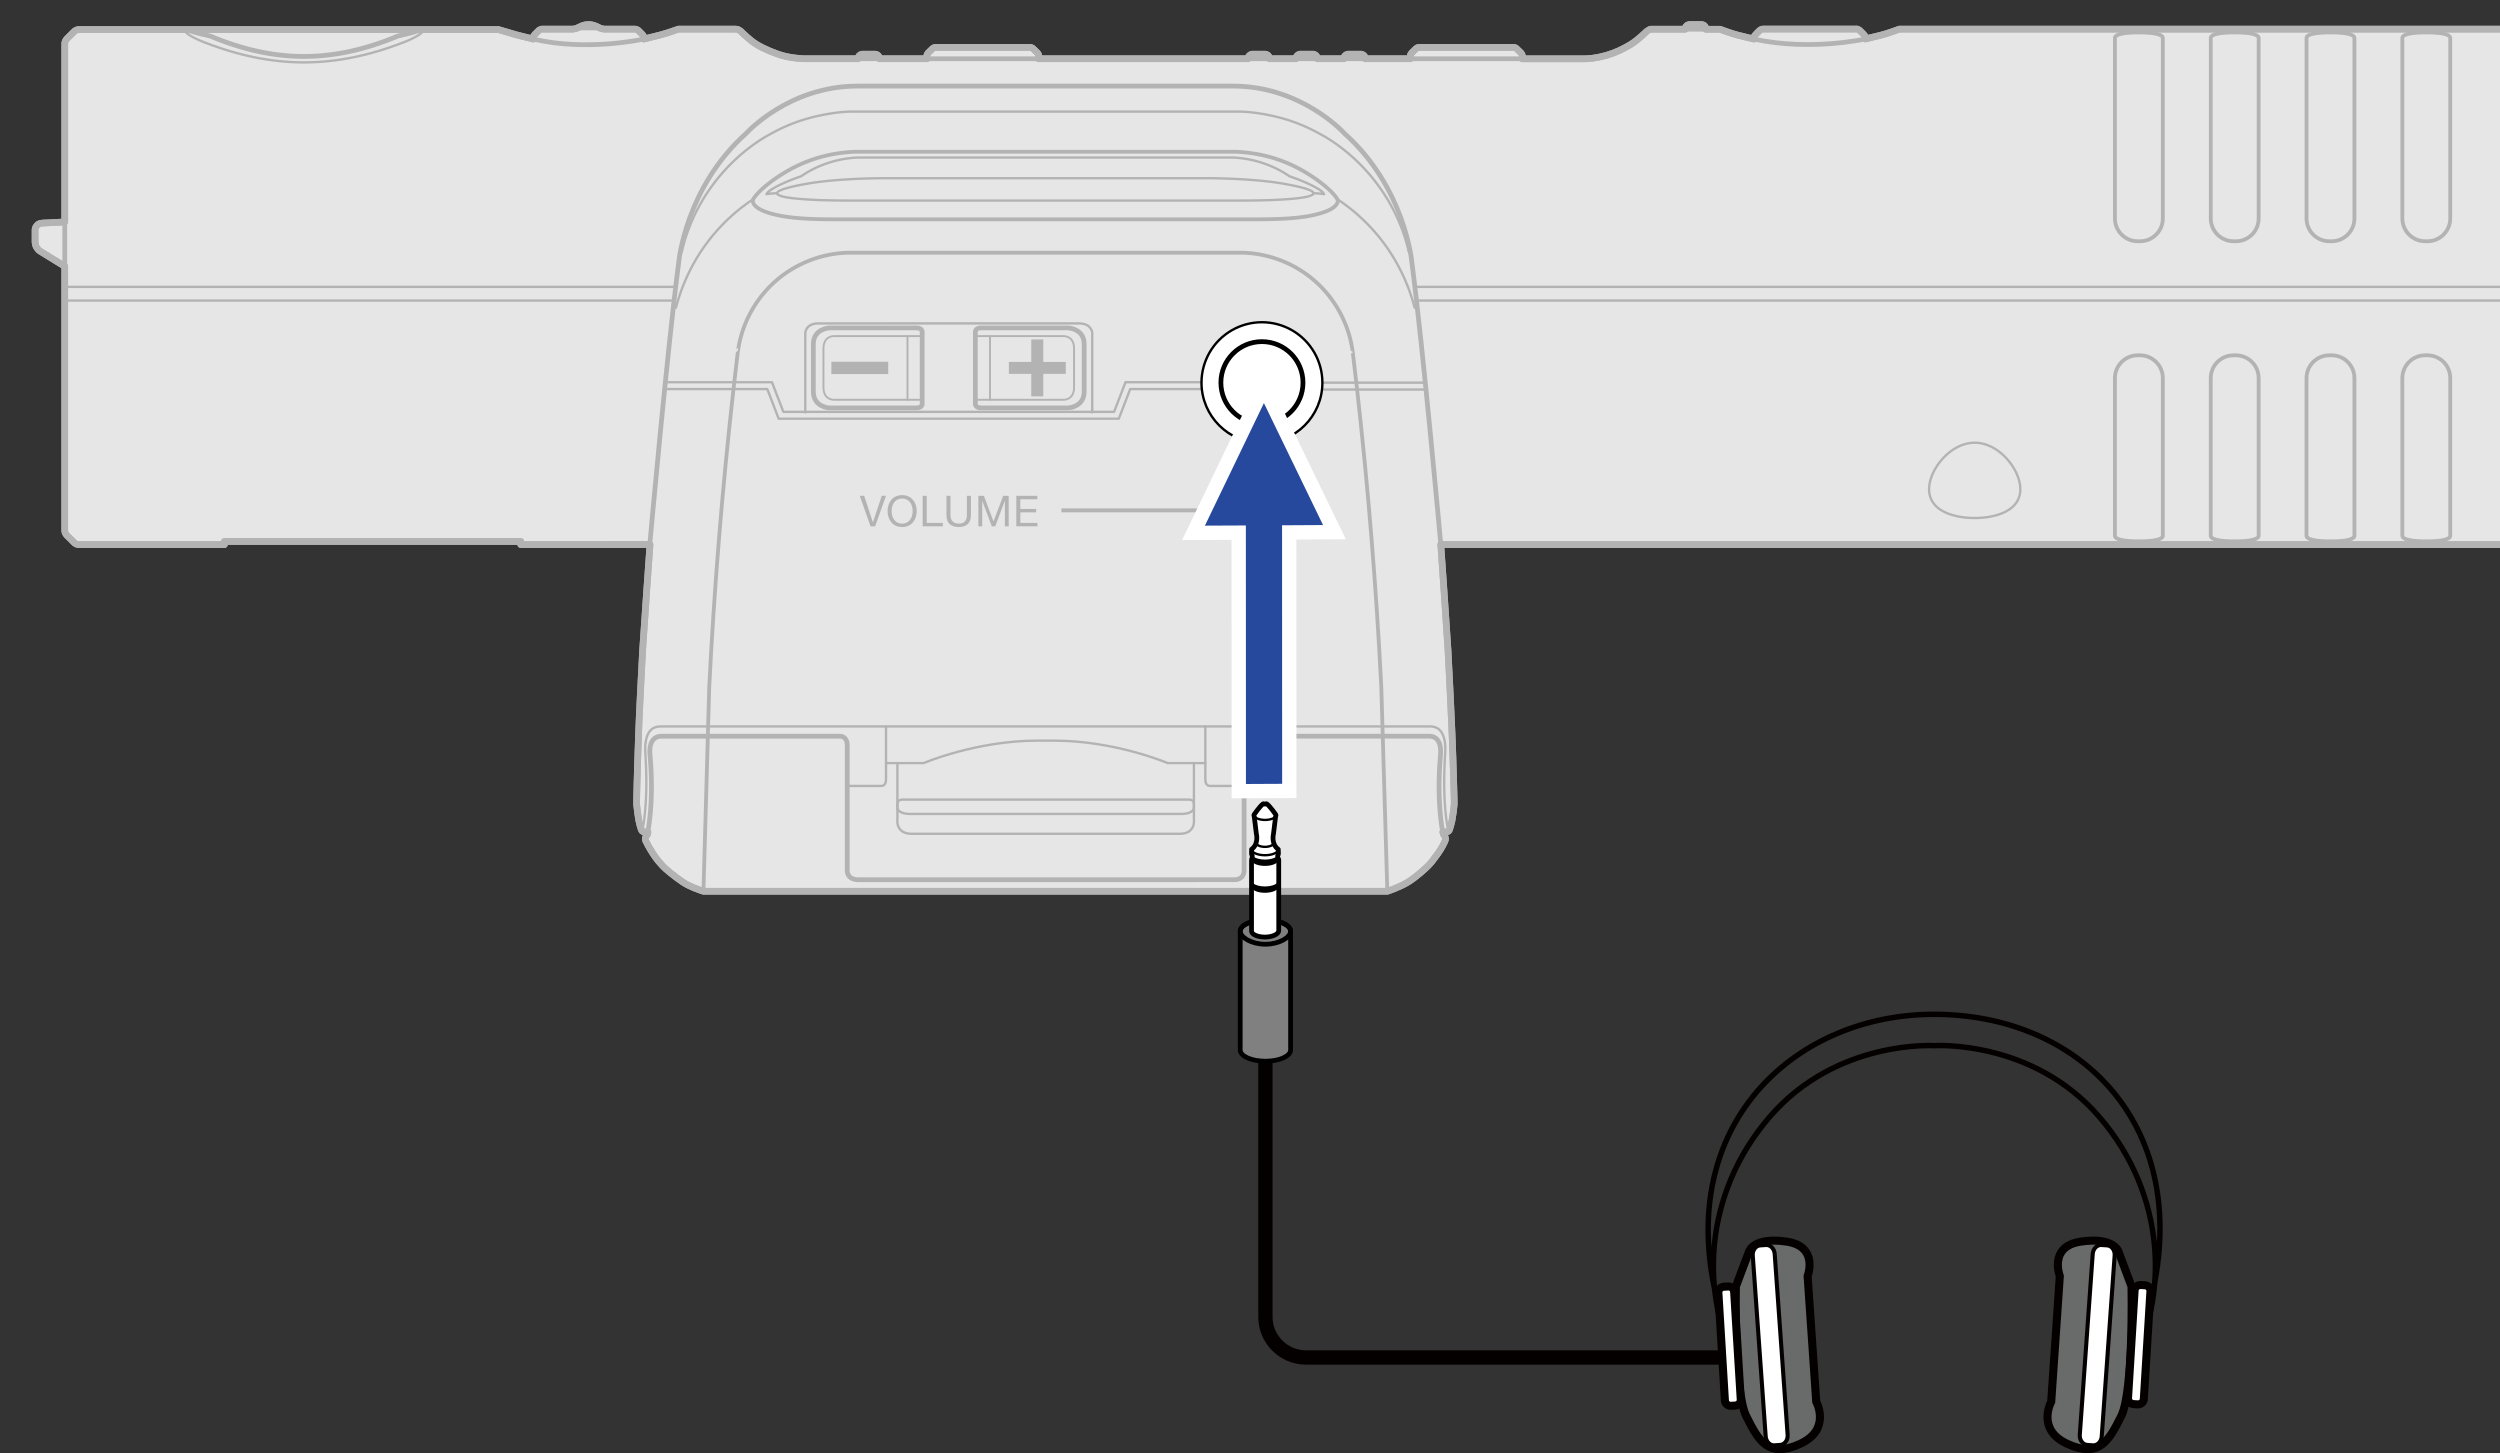 <?xml version="1.0" encoding="utf-8"?>
<!-- Generator: Adobe Illustrator 27.0.0, SVG Export Plug-In . SVG Version: 6.00 Build 0)  -->
<svg version="1.1" xmlns="http://www.w3.org/2000/svg" xmlns:xlink="http://www.w3.org/1999/xlink" x="0px" y="0px"
	 width="262.155px" height="152.386px" viewBox="0 0 262.155 152.386" style="enable-background:new 0 0 262.155 152.386;"
	 xml:space="preserve">
<rect x="0" y="0" width="262.155" height="152.386" fill="#333333" stroke="none"/>
<style type="text/css">
	.st0{clip-path:url(#SVGID_00000168806591815100171960000003268241069797617031_);}
	.st1{fill:#E6E6E6;stroke:#B3B3B3;stroke-width:0.7;stroke-linecap:round;stroke-linejoin:round;stroke-miterlimit:2;}
	.st2{fill:none;stroke:#B3B3B3;stroke-width:0.5;stroke-linecap:round;stroke-linejoin:round;stroke-miterlimit:2;}
	.st3{fill:none;stroke:#B3B3B3;stroke-width:0.2;stroke-linecap:round;stroke-linejoin:round;stroke-miterlimit:2;}
	.st4{fill:none;stroke:#B3B3B3;stroke-width:0.4;stroke-linecap:round;stroke-linejoin:round;stroke-miterlimit:2;}
	.st5{fill:none;stroke:#B3B3B3;stroke-width:0.25;stroke-linecap:round;stroke-linejoin:round;stroke-miterlimit:2;}
	.st6{fill:none;stroke:#B3B3B3;stroke-width:0.25;stroke-linejoin:round;stroke-miterlimit:2;}
	.st7{fill:#B3B3B3;}
	.st8{fill:none;stroke:#B3B3B3;stroke-width:0.7;stroke-linecap:round;stroke-linejoin:round;stroke-miterlimit:2;}
	.st9{fill:#FFFFFF;stroke:#000000;stroke-width:0.25;stroke-linecap:round;stroke-linejoin:round;stroke-miterlimit:2;}
	.st10{fill:#FFFFFF;stroke:#000000;stroke-width:0.5;stroke-linecap:round;stroke-linejoin:round;stroke-miterlimit:2;}
	.st11{fill:#666666;stroke:#FFFFFF;stroke-width:3;stroke-miterlimit:10;}
	.st12{fill:#26499D;}
	.st13{fill:none;stroke:#040000;stroke-width:1.5;}
	.st14{fill:#696A6A;}
	.st15{fill:none;stroke:#040000;stroke-width:0.846;}
	.st16{fill:none;stroke:#040000;stroke-width:0.572;stroke-linecap:round;}
	.st17{fill:#FFFFFF;}
	.st18{fill:none;stroke:#040000;stroke-width:0.428;}
	.st19{fill:#808080;stroke:#000000;stroke-width:0.5;}
	.st20{fill:none;stroke:#000000;stroke-width:0.5;}
	.st21{fill:#FFFFFF;stroke:#000000;stroke-width:0.5;stroke-linejoin:round;}
	.st22{fill:none;stroke:#000000;stroke-width:0.25;}
	.st23{fill:none;stroke:#000000;stroke-width:0.25;stroke-linecap:round;}
</style>
<g id="レイヤー_1">
	<g>
		<defs>
			<rect id="SVGID_1_" x="0" y="0" width="262.155" height="95.78"/>
		</defs>
		<clipPath id="SVGID_00000086670387037442219110000003705975254447945131_">
			<use xlink:href="#SVGID_1_"  style="overflow:visible;"/>
		</clipPath>
		<g style="clip-path:url(#SVGID_00000086670387037442219110000003705975254447945131_);">
			<path class="st1" d="M178.879,3.067h1.477c0,0,1.275,0.475,1.926,0.633c0.652,0.158,1.65,0.399,1.65,0.399
				s-0.032-0.2,0.042-0.326c0.074-0.126,0.526-0.557,0.526-0.557s0.063-0.074,0.189-0.126s0.163-0.044,0.163-0.044h9.744
				c0,0,0.116-0.021,0.242,0.032s0.189,0.126,0.189,0.126s0.452,0.431,0.526,0.557c0.074,0.126,0.042,0.326,0.042,0.326
				s0.999-0.242,1.65-0.399s1.926-0.633,1.926-0.633h77.759v5.023h0.001c0,1.317,1.124,2.385,2.511,2.385s2.511-1.068,2.511-2.385
				V3.054h5.023v5.023h0.001c0,1.317,1.124,2.385,2.511,2.385c1.387,0,2.511-1.068,2.511-2.385V3.054h5.023v5.023h0.001
				c0,1.317,1.124,2.385,2.511,2.385s2.511-1.068,2.511-2.385V3.054l5.023,0v5.023h0.001c0,1.317,1.124,2.385,2.511,2.385
				c1.387,0,2.511-1.068,2.511-2.385V3.054h5.023v5.023h0.001c0,1.317,1.124,2.385,2.511,2.385s2.511-1.068,2.511-2.385V3.054h5.023
				v5.023h0.001c0,1.317,1.124,2.385,2.511,2.385c1.387,0,2.511-1.068,2.511-2.385V3.054h5.023v5.023h0.001
				c0,1.317,1.124,2.385,2.511,2.385s2.511-1.068,2.511-2.385V3.054h5.023v5.023h0.001c0,1.317,1.124,2.385,2.511,2.385
				c1.387,0,2.511-1.068,2.511-2.385V3.054h5.023v5.023h0.001c0,1.317,1.124,2.385,2.511,2.385s2.511-1.068,2.511-2.385V3.054h5.023
				v5.023h0.001c0,1.317,1.124,2.385,2.511,2.385c1.387,0,2.511-1.068,2.511-2.385V3.054h5.023v5.023h0.001
				c0,1.317,1.124,2.385,2.511,2.385c1.387,0,2.511-1.068,2.511-2.385V3.054h5.023v5.023h0.001c0,1.317,1.124,2.385,2.511,2.385
				s2.511-1.068,2.511-2.385V3.054h5.023v5.023h0.001c0,1.317,1.124,2.385,2.511,2.385c1.387,0,2.511-1.068,2.511-2.385V3.054h5.023
				v5.023h0.001c0,1.317,1.124,2.385,2.511,2.385s2.511-1.068,2.511-2.385V3.054h5.023v5.023h0.001c0,1.317,1.124,2.385,2.511,2.385
				c1.387,0,2.511-1.068,2.511-2.385V3.054h5.023v5.023h0.001c0,1.317,1.124,2.385,2.511,2.385s2.511-1.068,2.511-2.385V3.054h5.023
				v5.023h0.001c0,1.317,1.124,2.385,2.511,2.385c1.387,0,2.511-1.068,2.511-2.385V3.054h5.023v5.023h0.001
				c0,1.317,1.124,2.385,2.511,2.385s2.511-1.068,2.511-2.385V3.054h5.023v5.023h0.001c0,1.317,1.124,2.385,2.511,2.385
				c1.387,0,2.511-1.068,2.511-2.385V3.054h5.023v5.023h0.001c0,1.317,1.124,2.385,2.511,2.385c1.387,0,2.511-1.068,2.511-2.385
				V3.054h0.009h11.113c0.211,0,0.5,0.054,0.84,0.343c0.341,0.29,0.356,0.803,0.356,0.803v51.761c0,0-0.015,0.513-0.356,0.803
				c-0.34,0.289-0.629,0.343-0.84,0.343h-11.113h-0.009V56.52c0-1.317-1.124-2.074-2.511-2.074c-1.387,0-2.511,0.756-2.511,2.074
				h-0.001v0.587h-5.023v-5.023c0-1.317-1.124-2.385-2.511-2.385c-1.387,0-2.511,1.068-2.511,2.385h-0.001v5.023h-5.023v-5.023
				c0-1.317-1.124-2.385-2.511-2.385s-2.511,1.068-2.511,2.385h-0.001v5.023h-5.023v-5.023c0-1.317-1.124-2.385-2.511-2.385
				c-1.387,0-2.511,1.068-2.511,2.385h-0.001v5.023h-5.023v-5.023c0-1.317-1.124-2.385-2.511-2.385s-2.511,1.068-2.511,2.385h-0.001
				v5.023h-5.023v-5.023c0-1.317-1.124-2.385-2.511-2.385c-1.387,0-2.511,1.068-2.511,2.385h-0.001v5.023h-5.023v-5.023
				c0-1.317-1.124-2.385-2.511-2.385s-2.511,1.068-2.511,2.385h-0.001v5.023h-5.023v-5.023c0-1.317-1.124-2.385-2.511-2.385
				c-1.387,0-2.511,1.068-2.511,2.385h-0.001v5.023h-5.023v-5.023c0-1.317-1.124-2.385-2.511-2.385s-2.511,1.068-2.511,2.385h-0.001
				v5.023h-5.023v-5.023c0-1.317-1.124-2.385-2.511-2.385c-1.387,0-2.511,1.068-2.511,2.385h-0.001v5.023h-5.023v-5.023
				c0-1.317-1.124-2.385-2.511-2.385c-1.387,0-2.511,1.068-2.511,2.385h-0.001v5.023h-5.023v-5.023c0-1.317-1.124-2.385-2.511-2.385
				s-2.511,1.068-2.511,2.385h-0.001v5.023h-5.023v-5.023c0-1.317-1.124-2.385-2.511-2.385c-1.387,0-2.511,1.068-2.511,2.385h-0.001
				v5.023h-5.023v-5.023c0-1.317-1.124-2.385-2.511-2.385s-2.511,1.068-2.511,2.385h-0.001v5.023h-5.023v-5.023
				c0-1.317-1.124-2.385-2.511-2.385c-1.387,0-2.511,1.068-2.511,2.385h-0.001v5.023h-5.023v-5.023c0-1.317-1.124-2.385-2.511-2.385
				s-2.511,1.068-2.511,2.385h-0.001v5.023h-5.023v-5.023c0-1.317-1.124-2.385-2.511-2.385c-1.387,0-2.511,1.068-2.511,2.385h-0.001
				v5.023h-5.023v-5.023c0-1.317-1.124-2.385-2.511-2.385s-2.511,1.068-2.511,2.385h-0.001v5.023h-5.023v-5.023
				c0-1.317-1.124-2.385-2.511-2.385c-1.387,0-2.511,1.068-2.511,2.385h-0.001v5.023h-5.023v-5.023c0-1.317-1.124-2.385-2.511-2.385
				s-2.511,1.068-2.511,2.385h-0.001v5.023H151.084c0,0,0.666,9.476,0.76,11.117s0.375,7.406,0.422,8.719s0.148,3.82,0.164,4.805
				s0.082,2.355,0.059,2.648s-0.141,1.219-0.223,1.617s-0.2,0.807-0.262,0.966s-0.116,0.183-0.171,0.219
				c-0.053,0.035-0.17,0.048-0.217,0.048c-0.047,0-0.321,0-0.321,0s0.058,0.226,0.082,0.275c0.025,0.05,0.158,0.109,0.194,0.341
				c0.03,0.199-0.034,0.298-0.034,0.298c-0.062,0.154-0.297,0.692-0.75,1.332c-0.45,0.635-0.786,1.062-1.057,1.322
				c-0.27,0.259-1.178,1.121-2.081,1.678c-0.876,0.542-2.168,0.968-2.168,0.968H73.765c0,0-1.312-0.394-2.168-0.968
				s-1.838-1.392-2.086-1.664c-0.253-0.277-0.636-0.678-1.052-1.336c-0.423-0.668-0.689-1.178-0.75-1.332c0,0-0.065-0.1-0.034-0.298
				c0.036-0.232,0.181-0.256,0.2-0.308c0.022-0.06,0.07-0.308,0.07-0.308s-0.268,0-0.315,0c-0.047,0-0.153-0.003-0.206-0.038
				c-0.055-0.037-0.118-0.06-0.179-0.219c-0.062-0.159-0.182-0.578-0.264-0.977s-0.193-1.329-0.217-1.622s0.03-1.661,0.046-2.645
				s0.116-3.489,0.153-4.804c0.037-1.313,0.328-7.078,0.422-8.719s0.776-11.117,0.776-11.117v0H54.607v-0.326H23.532v0.328H8.31
				c-0.114,0-0.188-0.016-0.266-0.039c-0.078-0.024-0.227-0.129-0.227-0.129s-0.783-0.78-0.823-0.819
				c-0.039-0.039-0.118-0.167-0.165-0.262c-0.047-0.096-0.041-0.337-0.041-0.337V27.928c0,0-2.338-1.446-2.541-1.564
				c-0.202-0.118-0.268-0.224-0.405-0.411s-0.165-0.561-0.165-0.561s0-1.137,0-1.311s0.106-0.355,0.265-0.508
				c0.159-0.153,0.487-0.178,0.487-0.178l2.362-0.119V4.683c0,0-0.006-0.241,0.041-0.337C6.879,4.25,6.958,4.123,6.997,4.083
				c0.039-0.039,0.823-0.819,0.823-0.819s0.149-0.106,0.227-0.129c0.078-0.024,0.153-0.039,0.266-0.039s43.944,0,43.944,0
				c0.513,0.161,1.951,0.573,1.951,0.573c0.756,0.196,1.712,0.426,1.712,0.426s-0.004-0.232,0.042-0.314
				c0.046-0.083,0.095-0.141,0.149-0.199c0.054-0.058,0.393-0.393,0.393-0.393s0.099-0.087,0.182-0.108
				c0.083-0.021,0.17-0.033,0.22-0.029s3.115,0.006,3.115,0.006s0.328-0.033,0.482-0.102c0.154-0.069,0.648-0.386,1.215-0.381
				c0.568-0.006,1.061,0.312,1.215,0.381c0.154,0.069,0.482,0.102,0.482,0.102s3.065-0.002,3.115-0.006
				c0.05-0.004,0.137,0.008,0.22,0.029s0.182,0.108,0.182,0.108s0.34,0.335,0.393,0.393c0.054,0.058,0.104,0.116,0.149,0.199
				s0.042,0.314,0.042,0.314s0.956-0.23,1.712-0.426c0.756-0.196,1.906-0.614,1.906-0.614s5.943-0.003,6.025,0
				c0.082,0.003,0.221,0.038,0.221,0.038l0.294,0.176c0.079,0.079,0.429,0.446,1.101,0.993s1.641,1,2.812,1.422
				s2.672,0.476,2.672,0.476h5.713c0,0-0.007-0.194,0.121-0.32c0.148-0.147,0.303-0.159,0.303-0.159h1.407
				c0,0,0.154,0.012,0.303,0.159c0.128,0.127,0.121,0.32,0.121,0.32h4.964V5.822c0,0,0.006-0.068,0.032-0.122
				c0.028-0.057,0.102-0.149,0.102-0.149l0.478-0.467c0,0,0.068-0.049,0.117-0.075c0.049-0.026,0.156-0.041,0.156-0.041h0.09h9.782
				h0.09c0,0,0.107,0.015,0.156,0.041s0.117,0.075,0.117,0.075l0.478,0.467c0,0,0.075,0.092,0.102,0.149
				c0.026,0.054,0.032,0.122,0.032,0.122v0.342V6.161h21.947c0,0-0.007-0.194,0.121-0.32c0.148-0.147,0.303-0.159,0.303-0.159h1.407
				c0,0,0.154,0.012,0.303,0.159c0.128,0.127,0.121,0.32,0.121,0.32h2.767c0,0-0.007-0.194,0.121-0.32
				c0.148-0.147,0.303-0.159,0.303-0.159h1.407c0,0,0.154,0.012,0.303,0.159c0.128,0.127,0.121,0.32,0.121,0.32h2.767
				c0,0-0.007-0.194,0.121-0.32c0.148-0.147,0.303-0.159,0.303-0.159h1.407c0,0,0.154,0.012,0.303,0.159
				c0.128,0.127,0.121,0.32,0.121,0.32h4.726V5.822c0,0,0.006-0.068,0.032-0.122c0.028-0.057,0.102-0.149,0.102-0.149l0.478-0.467
				c0,0,0.068-0.049,0.117-0.075s0.156-0.041,0.156-0.041h0.09h9.782h0.09c0,0,0.107,0.015,0.156,0.041
				c0.049,0.026,0.117,0.075,0.117,0.075l0.478,0.467c0,0,0.075,0.092,0.102,0.149c0.026,0.054,0.032,0.122,0.032,0.122v0.342h6.599
				c0.415,0,1.253-0.079,2.232-0.362c0.979-0.282,1.773-0.677,2.541-1.141c0.768-0.464,1.684-1.38,1.697-1.394
				c0.013-0.013,0.218-0.138,0.289-0.175c0.071-0.037,0.249-0.027,0.249-0.027h3.476c0,0-0.009-0.162,0.088-0.304
				c0.104-0.152,0.335-0.185,0.335-0.185s1.314,0,1.323,0c0,0,0.232,0.033,0.335,0.185C178.888,2.905,178.879,3.067,178.879,3.067z"
				/>
			<g>
				<path class="st2" d="M96.699,42.283c0,0,0.087,0.491-0.609,0.491h-9.13c0,0-1.671-0.074-1.671-1.706v-4.977
					c0-1.631,1.671-1.706,1.671-1.706h9.13c0.697,0,0.609,0.491,0.609,0.491V42.283z"/>
				<path class="st3" d="M96.699,41.92h-9.275c0,0-1.075,0.039-1.075-1.308v-4.058c0-1.347,1.075-1.308,1.075-1.308h9.275"/>
				<line class="st3" x1="95.162" y1="35.247" x2="95.162" y2="41.92"/>
			</g>
			<g>
				<path class="st2" d="M102.278,42.283c0,0-0.087,0.491,0.609,0.491h9.13c0,0,1.671-0.074,1.671-1.706v-4.977
					c0-1.631-1.671-1.706-1.671-1.706h-9.13c-0.697,0-0.609,0.491-0.609,0.491V42.283z"/>
				<path class="st3" d="M102.278,41.92h9.275c0,0,1.075,0.039,1.075-1.308v-4.058c0-1.347-1.075-1.308-1.075-1.308h-9.275"/>
				<line class="st3" x1="103.815" y1="35.247" x2="103.815" y2="41.92"/>
			</g>
			<path class="st4" d="M254.546,25.299c1.321,0,2.392-1.071,2.392-2.392V3.992l-0.001-0.021l-0.003-0.021l-0.005-0.021
				l-0.007-0.021l-0.009-0.021l-0.011-0.021l-0.002-0.003l-0.013-0.02l-0.015-0.019l-0.017-0.019l-0.02-0.019l-0.023-0.019
				l-0.026-0.019l-0.001-0.001l-0.031-0.021l-0.033-0.02l-0.035-0.019l-0.039-0.019l-0.043-0.019l-0.014-0.005l-0.051-0.02
				l-0.054-0.019l-0.058-0.018l-0.063-0.018l-0.049-0.012L256.24,3.54l-0.081-0.017l-0.085-0.016l-0.092-0.015l-0.021-0.003
				l-0.103-0.014l-0.109-0.014l-0.116-0.012l-0.097-0.009l-0.134-0.011l-0.138-0.009l-0.142-0.007l-0.146-0.006l-0.152-0.004
				L254.667,3.4l-0.121-0.001h-0.239L254.187,3.4l-0.157,0.002l-0.151,0.004l-0.146,0.006l-0.142,0.007l-0.138,0.009l-0.134,0.011
				l-0.097,0.009l-0.116,0.012l-0.109,0.014l-0.103,0.014l-0.02,0.003l-0.092,0.015l-0.086,0.016l-0.08,0.017l-0.076,0.018
				L252.49,3.57l-0.063,0.018l-0.059,0.018l-0.055,0.019l-0.051,0.02l-0.014,0.005l-0.043,0.019l-0.039,0.019l-0.035,0.019
				l-0.033,0.02l-0.03,0.021l-0.002,0.001l-0.026,0.019l-0.022,0.019l-0.02,0.019l-0.017,0.019l-0.015,0.019l-0.013,0.02
				l-0.002,0.003l-0.011,0.021l-0.009,0.021l-0.007,0.021l-0.005,0.021l-0.003,0.021l-0.001,0.021v18.915
				c0,1.321,1.071,2.392,2.392,2.392H254.546z"/>
			<path class="st4" d="M244.497,25.299c1.321,0,2.392-1.071,2.392-2.392V3.992l-0.001-0.021l-0.003-0.021l-0.005-0.021
				l-0.007-0.021l-0.009-0.021l-0.011-0.021l-0.002-0.003l-0.013-0.02l-0.015-0.019l-0.017-0.019l-0.02-0.019l-0.023-0.019
				l-0.026-0.019l-0.001-0.001l-0.031-0.021l-0.033-0.02l-0.035-0.019l-0.039-0.019l-0.043-0.019l-0.014-0.005l-0.051-0.02
				l-0.054-0.019l-0.058-0.018l-0.063-0.018l-0.049-0.012L246.19,3.54l-0.081-0.017l-0.085-0.016l-0.092-0.015l-0.021-0.003
				l-0.103-0.014l-0.109-0.014l-0.116-0.012l-0.097-0.009l-0.134-0.011l-0.138-0.009l-0.142-0.007l-0.146-0.006l-0.152-0.004
				L244.618,3.4l-0.121-0.001h-0.239L244.137,3.4l-0.157,0.002l-0.151,0.004l-0.146,0.006l-0.142,0.007l-0.138,0.009l-0.134,0.011
				l-0.097,0.009l-0.116,0.012l-0.109,0.014l-0.103,0.014l-0.02,0.003l-0.092,0.015l-0.086,0.016l-0.08,0.017l-0.076,0.018
				L242.44,3.57l-0.063,0.018l-0.059,0.018l-0.055,0.019l-0.051,0.02l-0.014,0.005l-0.043,0.019l-0.039,0.019l-0.035,0.019
				l-0.033,0.02l-0.03,0.021l-0.002,0.001l-0.026,0.019l-0.022,0.019l-0.02,0.019l-0.017,0.019l-0.015,0.019l-0.013,0.02
				l-0.002,0.003l-0.011,0.021l-0.009,0.021l-0.007,0.021l-0.005,0.021l-0.003,0.021l-0.001,0.021v18.915
				c0,1.321,1.071,2.392,2.392,2.392H244.497z"/>
			<path class="st4" d="M234.455,25.299c1.321,0,2.392-1.071,2.392-2.392V3.992l-0.001-0.021l-0.003-0.021l-0.005-0.021
				l-0.007-0.021l-0.009-0.021l-0.011-0.021l-0.002-0.003l-0.013-0.02l-0.015-0.019l-0.017-0.019l-0.02-0.019l-0.023-0.019
				l-0.026-0.019l-0.001-0.001l-0.031-0.021l-0.033-0.02l-0.035-0.019l-0.039-0.019l-0.043-0.019L236.5,3.644l-0.051-0.02
				l-0.054-0.019l-0.058-0.018l-0.063-0.018l-0.049-0.012l-0.076-0.018l-0.081-0.017l-0.085-0.016l-0.092-0.015l-0.021-0.003
				l-0.103-0.014l-0.109-0.014l-0.116-0.012l-0.097-0.009l-0.134-0.011l-0.138-0.009l-0.142-0.007l-0.146-0.006l-0.152-0.004
				L234.576,3.4l-0.121-0.001h-0.239L234.096,3.4l-0.157,0.002l-0.151,0.004l-0.146,0.006l-0.142,0.007l-0.138,0.009l-0.134,0.011
				l-0.097,0.009l-0.116,0.012l-0.109,0.014l-0.103,0.014l-0.02,0.003l-0.092,0.015l-0.086,0.016l-0.08,0.017l-0.076,0.018
				l-0.049,0.012l-0.063,0.018l-0.059,0.018l-0.055,0.019l-0.051,0.02l-0.014,0.005l-0.043,0.019l-0.039,0.019l-0.035,0.019
				l-0.033,0.02l-0.03,0.021l-0.002,0.001l-0.026,0.019l-0.022,0.019l-0.02,0.019l-0.017,0.019l-0.015,0.019l-0.013,0.02
				l-0.002,0.003l-0.011,0.021l-0.009,0.021l-0.007,0.021l-0.005,0.021l-0.003,0.021l-0.001,0.021v18.915
				c0,1.321,1.071,2.392,2.392,2.392H234.455z"/>
			<path class="st4" d="M224.406,25.299c1.321,0,2.392-1.071,2.392-2.392V3.992l-0.001-0.021l-0.003-0.021l-0.005-0.021
				l-0.007-0.021l-0.009-0.021l-0.011-0.021l-0.002-0.003l-0.013-0.02l-0.015-0.019l-0.017-0.019l-0.02-0.019l-0.023-0.019
				l-0.026-0.019l-0.001-0.001l-0.031-0.021l-0.033-0.02l-0.035-0.019l-0.039-0.019l-0.043-0.019l-0.014-0.005l-0.051-0.02
				l-0.054-0.019l-0.058-0.018l-0.063-0.018l-0.049-0.012l-0.076-0.018l-0.081-0.017l-0.085-0.016l-0.092-0.015l-0.021-0.003
				l-0.103-0.014l-0.109-0.014l-0.116-0.012l-0.097-0.009l-0.134-0.011l-0.138-0.009l-0.142-0.007l-0.146-0.006l-0.152-0.004
				L224.527,3.4l-0.121-0.001h-0.239L224.046,3.4l-0.157,0.002l-0.151,0.004l-0.146,0.006l-0.142,0.007l-0.138,0.009l-0.134,0.011
				l-0.097,0.009l-0.116,0.012l-0.109,0.014l-0.103,0.014l-0.02,0.003l-0.092,0.015l-0.086,0.016l-0.08,0.017l-0.076,0.018
				l-0.049,0.012l-0.063,0.018l-0.059,0.018l-0.055,0.019l-0.051,0.02l-0.014,0.005l-0.043,0.019l-0.039,0.019l-0.035,0.019
				l-0.033,0.02l-0.03,0.021l-0.002,0.001l-0.026,0.019l-0.022,0.019l-0.02,0.019l-0.017,0.019l-0.015,0.019l-0.013,0.02
				l-0.002,0.003L221.8,3.887l-0.009,0.021l-0.007,0.021l-0.005,0.021l-0.003,0.021l-0.001,0.021v18.915
				c0,1.321,1.071,2.392,2.392,2.392H224.406z"/>
			<path class="st4" d="M254.546,37.258c1.321,0,2.392,1.071,2.392,2.392v16.523l-0.001,0.021l-0.003,0.021l-0.005,0.021
				l-0.007,0.021l-0.009,0.021l-0.011,0.021l-0.002,0.003l-0.013,0.02l-0.015,0.019l-0.017,0.019l-0.02,0.019l-0.023,0.019
				l-0.026,0.019l-0.001,0.001l-0.031,0.021l-0.033,0.02l-0.035,0.019l-0.039,0.019l-0.043,0.019l-0.014,0.005l-0.051,0.02
				l-0.054,0.019l-0.058,0.018l-0.063,0.018l-0.049,0.012l-0.076,0.018l-0.081,0.017l-0.085,0.016l-0.092,0.015l-0.021,0.003
				l-0.103,0.014l-0.109,0.014l-0.116,0.012l-0.097,0.009l-0.134,0.011l-0.138,0.009l-0.142,0.007l-0.146,0.006l-0.152,0.004
				l-0.157,0.002l-0.121,0.001h-0.239l-0.121-0.001l-0.157-0.002l-0.151-0.004l-0.146-0.006l-0.142-0.007l-0.138-0.009l-0.134-0.011
				l-0.097-0.009l-0.116-0.012l-0.109-0.014l-0.103-0.014l-0.02-0.003l-0.092-0.015l-0.086-0.016l-0.08-0.017l-0.076-0.018
				l-0.049-0.012l-0.063-0.018l-0.059-0.018l-0.055-0.019l-0.051-0.02l-0.014-0.005l-0.043-0.019l-0.039-0.019l-0.035-0.019
				l-0.033-0.02l-0.03-0.021l-0.002-0.001l-0.026-0.019l-0.022-0.019l-0.02-0.019l-0.017-0.019l-0.015-0.019l-0.013-0.02
				l-0.002-0.003l-0.011-0.021l-0.009-0.021l-0.007-0.021l-0.005-0.021l-0.003-0.021l-0.001-0.021V39.65
				c0-1.321,1.071-2.392,2.392-2.392H254.546z"/>
			<path class="st4" d="M244.497,37.258c1.321,0,2.392,1.071,2.392,2.392v16.523l-0.001,0.021l-0.003,0.021l-0.005,0.021
				l-0.007,0.021l-0.009,0.021l-0.011,0.021l-0.002,0.003l-0.013,0.02l-0.015,0.019l-0.017,0.019l-0.02,0.019l-0.023,0.019
				l-0.026,0.019l-0.001,0.001l-0.031,0.021l-0.033,0.02l-0.035,0.019l-0.039,0.019l-0.043,0.019l-0.014,0.005l-0.051,0.02
				l-0.054,0.019l-0.058,0.018l-0.063,0.018l-0.049,0.012l-0.076,0.018l-0.081,0.017l-0.085,0.016l-0.092,0.015l-0.021,0.003
				l-0.103,0.014l-0.109,0.014l-0.116,0.012l-0.097,0.009l-0.134,0.011l-0.138,0.009l-0.142,0.007l-0.146,0.006l-0.152,0.004
				l-0.157,0.002l-0.121,0.001h-0.239l-0.121-0.001l-0.157-0.002l-0.151-0.004l-0.146-0.006l-0.142-0.007l-0.138-0.009l-0.134-0.011
				l-0.097-0.009l-0.116-0.012l-0.109-0.014l-0.103-0.014l-0.02-0.003l-0.092-0.015l-0.086-0.016l-0.08-0.017l-0.076-0.018
				l-0.049-0.012l-0.063-0.018l-0.059-0.018l-0.055-0.019l-0.051-0.02l-0.014-0.005l-0.043-0.019l-0.039-0.019l-0.035-0.019
				l-0.033-0.02l-0.03-0.021l-0.002-0.001l-0.026-0.019l-0.022-0.019l-0.02-0.019l-0.017-0.019l-0.015-0.019l-0.013-0.02
				l-0.002-0.003l-0.011-0.021l-0.009-0.021l-0.007-0.021l-0.005-0.021l-0.003-0.021l-0.001-0.021V39.65
				c0-1.321,1.071-2.392,2.392-2.392H244.497z"/>
			<path class="st4" d="M234.455,37.258c1.321,0,2.392,1.071,2.392,2.392v16.523l-0.001,0.021l-0.003,0.021l-0.005,0.021
				l-0.007,0.021l-0.009,0.021l-0.011,0.021l-0.002,0.003l-0.013,0.02l-0.015,0.019l-0.017,0.019l-0.02,0.019l-0.023,0.019
				l-0.026,0.019l-0.001,0.001l-0.031,0.021l-0.033,0.02l-0.035,0.019l-0.039,0.019l-0.043,0.019l-0.014,0.005l-0.051,0.02
				l-0.054,0.019l-0.058,0.018l-0.063,0.018l-0.049,0.012l-0.076,0.018l-0.081,0.017l-0.085,0.016l-0.092,0.015l-0.021,0.003
				l-0.103,0.014l-0.109,0.014l-0.116,0.012l-0.097,0.009l-0.134,0.011l-0.138,0.009l-0.142,0.007l-0.146,0.006l-0.152,0.004
				l-0.157,0.002l-0.121,0.001h-0.239l-0.121-0.001l-0.157-0.002l-0.151-0.004l-0.146-0.006l-0.142-0.007l-0.138-0.009l-0.134-0.011
				l-0.097-0.009l-0.116-0.012l-0.109-0.014l-0.103-0.014l-0.02-0.003l-0.092-0.015l-0.086-0.016l-0.08-0.017l-0.076-0.018
				l-0.049-0.012l-0.063-0.018l-0.059-0.018l-0.055-0.019l-0.051-0.02l-0.014-0.005l-0.043-0.019l-0.039-0.019l-0.035-0.019
				l-0.033-0.02l-0.03-0.021l-0.002-0.001l-0.026-0.019l-0.022-0.019l-0.02-0.019l-0.017-0.019l-0.015-0.019l-0.013-0.02
				l-0.002-0.003l-0.011-0.021l-0.009-0.021l-0.007-0.021l-0.005-0.021l-0.003-0.021l-0.001-0.021V39.65
				c0-1.321,1.071-2.392,2.392-2.392H234.455z"/>
			<path class="st4" d="M224.406,37.258c1.321,0,2.392,1.071,2.392,2.392v16.523l-0.001,0.021l-0.003,0.021l-0.005,0.021
				l-0.007,0.021l-0.009,0.021l-0.011,0.021l-0.002,0.003l-0.013,0.02l-0.015,0.019l-0.017,0.019l-0.02,0.019l-0.023,0.019
				l-0.026,0.019l-0.001,0.001l-0.031,0.021l-0.033,0.02l-0.035,0.019l-0.039,0.019l-0.043,0.019l-0.014,0.005l-0.051,0.02
				l-0.054,0.019l-0.058,0.018l-0.063,0.018l-0.049,0.012l-0.076,0.018l-0.081,0.017l-0.085,0.016l-0.092,0.015l-0.021,0.003
				l-0.103,0.014l-0.109,0.014l-0.116,0.012l-0.097,0.009l-0.134,0.011l-0.138,0.009l-0.142,0.007l-0.146,0.006l-0.152,0.004
				l-0.157,0.002l-0.121,0.001h-0.239l-0.121-0.001l-0.157-0.002l-0.151-0.004l-0.146-0.006l-0.142-0.007l-0.138-0.009l-0.134-0.011
				l-0.097-0.009l-0.116-0.012l-0.109-0.014l-0.103-0.014l-0.02-0.003l-0.092-0.015l-0.086-0.016l-0.08-0.017l-0.076-0.018
				l-0.049-0.012l-0.063-0.018l-0.059-0.018l-0.055-0.019l-0.051-0.02l-0.014-0.005l-0.043-0.019l-0.039-0.019l-0.035-0.019
				l-0.033-0.02l-0.03-0.021l-0.002-0.001l-0.026-0.019l-0.022-0.019l-0.02-0.019l-0.017-0.019l-0.015-0.019l-0.013-0.02
				l-0.002-0.003l-0.011-0.021l-0.009-0.021l-0.007-0.021l-0.005-0.021l-0.003-0.021l-0.001-0.021V39.65
				c0-1.321,1.071-2.392,2.392-2.392H224.406z"/>
			<line class="st5" x1="483.94" y1="3.054" x2="483.94" y2="57.107"/>
			<polyline class="st5" points="140.226,20.879 140.608,21.137 140.984,21.405 141.355,21.683 141.72,21.97 142.08,22.267 
				142.431,22.573 142.565,22.693 142.907,23.01 143.241,23.336 143.568,23.669 143.886,24.01 144.195,24.359 144.496,24.713 
				144.787,25.074 145.069,25.441 145.341,25.814 145.605,26.193 145.859,26.58 146.105,26.973 146.342,27.375 146.57,27.782 
				146.789,28.196 146.999,28.615 147.198,29.04 147.388,29.471 147.567,29.905 147.736,30.344 147.783,30.471 147.938,30.914 
				148.083,31.36 148.217,31.809 148.338,32.26 			"/>
			<path class="st2" d="M68.137,57.107c0,0,1.841-20.51,3.051-29.724c0,0,0.724-7.738,7.057-13.396c0,0,4.445-4.962,11.685-4.962
				h39.362c7.239,0,11.685,4.962,11.685,4.962c6.332,5.658,7.057,13.396,7.057,13.396c1.21,9.215,3.051,29.724,3.051,29.724"/>
			<path class="st4" d="M73.765,93.462l0.605-21.374c0.523-10.438,1.371-20.857,2.54-31.242l0.082-0.718
				c0.118-1.034,0.239-2.069,0.363-3.103c0.001,0,0.05-0.374,0.05-0.374l0.063-0.375l0.076-0.375l0.088-0.375l0.101-0.373
				l0.114-0.372l0.127-0.369l0.138-0.366l0.151-0.362l0.031-0.072l0.165-0.356l0.176-0.35l0.187-0.344l0.199-0.338l0.03-0.05
				l0.211-0.33l0.222-0.323l0.231-0.315l0.241-0.307l0.251-0.298l0.259-0.289l0.267-0.279l0.275-0.269l0.283-0.259l0.291-0.25
				l0.301-0.241l0.309-0.232l0.318-0.222l0.325-0.213l0.334-0.202l0.34-0.192l0.347-0.181l0.353-0.17l0.054-0.025l0.359-0.157
				l0.363-0.145l0.369-0.133l0.372-0.121l0.077-0.023l0.377-0.107l0.38-0.094l0.381-0.081l0.383-0.069l0.383-0.056l0.382-0.043
				l0.381-0.03l0.38-0.018l0.377-0.005h40.764l0.377,0.005l0.38,0.018l0.381,0.03l0.382,0.043l0.383,0.056l0.383,0.069l0.381,0.081
				l0.38,0.094l0.377,0.107l0.077,0.023l0.372,0.121l0.369,0.133l0.363,0.145l0.359,0.157l0.054,0.025l0.353,0.17l0.347,0.181
				l0.34,0.192l0.334,0.202l0.325,0.213l0.318,0.222l0.309,0.232l0.301,0.241l0.291,0.25l0.283,0.259l0.275,0.269l0.267,0.279
				l0.259,0.289l0.251,0.298l0.241,0.307l0.231,0.315l0.222,0.323l0.211,0.33l0.03,0.05l0.199,0.338l0.187,0.344l0.176,0.35
				l0.165,0.356l0.031,0.072l0.151,0.362l0.138,0.366l0.127,0.369l0.114,0.372l0.101,0.373l0.088,0.375l0.076,0.375l0.063,0.375
				c0,0,0.049,0.374,0.05,0.374c0.124,1.034,0.246,2.069,0.363,3.103l0.082,0.718c1.169,10.385,2.017,20.805,2.54,31.242
				l0.63,21.374"/>
			<polygon class="st4" points="89.278,23.002 88.542,23.003 87.807,23.003 87.295,23.001 86.622,22.995 86.023,22.984 
				85.471,22.969 85.225,22.961 84.765,22.941 84.342,22.917 83.947,22.891 83.574,22.86 83.219,22.825 82.881,22.786 
				82.555,22.743 82.241,22.696 81.938,22.645 81.937,22.642 81.804,22.616 81.606,22.576 81.422,22.537 81.25,22.497 
				81.086,22.456 80.931,22.415 80.782,22.373 80.64,22.33 80.502,22.286 80.381,22.244 80.261,22.201 80.146,22.156 80.038,22.112 
				79.935,22.066 79.892,22.046 79.801,22.002 79.717,21.958 79.638,21.915 79.563,21.871 79.493,21.826 79.446,21.793 
				79.385,21.749 79.329,21.706 79.278,21.663 79.23,21.618 79.185,21.574 79.182,21.571 79.142,21.528 79.108,21.486 
				79.077,21.445 79.05,21.405 79.026,21.364 79.006,21.324 79,21.313 78.983,21.273 78.969,21.235 78.96,21.197 78.951,21.16 
				78.947,21.124 78.945,21.088 78.946,21.053 78.95,21.017 78.956,20.982 78.957,20.976 78.966,20.942 78.978,20.908 
				78.992,20.876 78.995,20.879 79.031,20.815 79.073,20.748 79.123,20.677 79.181,20.599 79.19,20.588 79.266,20.494 79.35,20.395 
				79.444,20.291 79.489,20.243 79.605,20.124 79.727,20.003 79.856,19.88 79.994,19.754 80.142,19.624 80.302,19.489 
				80.347,19.451 80.526,19.307 80.71,19.163 80.9,19.019 81.095,18.876 81.297,18.733 81.467,18.616 81.681,18.473 81.899,18.332 
				82.121,18.193 82.348,18.056 82.578,17.921 82.764,17.815 83.021,17.675 83.064,17.652 83.324,17.518 83.588,17.389 
				83.853,17.265 84.121,17.146 84.39,17.033 84.662,16.925 84.935,16.823 85.21,16.726 85.486,16.634 85.764,16.549 86.042,16.468 
				86.325,16.393 86.61,16.323 86.898,16.258 87.19,16.198 87.484,16.144 87.781,16.095 88.08,16.051 88.381,16.013 88.685,15.98 
				88.99,15.953 89.297,15.931 89.605,15.915 89.679,15.912 129.542,15.912 129.616,15.915 129.924,15.931 130.232,15.953 
				130.537,15.98 130.841,16.013 131.141,16.051 131.44,16.095 131.737,16.144 132.031,16.198 132.323,16.258 132.611,16.323 
				132.896,16.393 133.179,16.468 133.458,16.549 133.735,16.634 134.011,16.726 134.286,16.823 134.559,16.925 134.831,17.033 
				135.101,17.146 135.368,17.265 135.634,17.389 135.897,17.518 136.158,17.652 136.201,17.675 136.458,17.815 136.644,17.921 
				136.874,18.056 137.1,18.193 137.323,18.332 137.54,18.473 137.755,18.616 137.924,18.733 138.126,18.876 138.321,19.019 
				138.512,19.163 138.695,19.307 138.874,19.451 138.92,19.489 139.079,19.624 139.227,19.754 139.365,19.88 139.495,20.003 
				139.617,20.124 139.732,20.243 139.777,20.291 139.871,20.395 139.955,20.494 140.031,20.588 140.04,20.599 140.099,20.677 
				140.148,20.748 140.19,20.815 140.226,20.879 140.229,20.876 140.243,20.908 140.255,20.942 140.264,20.976 140.265,20.982 
				140.272,21.017 140.276,21.053 140.277,21.088 140.274,21.124 140.27,21.16 140.262,21.197 140.252,21.235 140.238,21.273 
				140.221,21.313 140.216,21.324 140.195,21.364 140.171,21.405 140.144,21.445 140.114,21.486 140.079,21.528 140.039,21.571 
				140.036,21.574 139.992,21.618 139.944,21.663 139.892,21.706 139.836,21.749 139.776,21.793 139.728,21.826 139.658,21.871 
				139.584,21.915 139.505,21.958 139.421,22.002 139.329,22.046 139.286,22.066 139.183,22.112 139.075,22.156 138.961,22.201 
				138.841,22.244 138.719,22.286 138.582,22.33 138.439,22.373 138.29,22.415 138.135,22.456 137.971,22.497 137.799,22.537 
				137.615,22.576 137.417,22.616 137.285,22.642 137.283,22.645 136.98,22.696 136.666,22.743 136.341,22.786 136.002,22.825 
				135.648,22.86 135.274,22.891 134.88,22.917 134.456,22.941 133.996,22.961 133.75,22.969 133.199,22.984 132.599,22.995 
				131.926,23.001 131.414,23.003 130.679,23.003 129.943,23.002 			"/>
			<polyline class="st5" points="71.487,26.409 71.491,26.391 71.578,26.043 71.666,25.713 71.753,25.401 71.842,25.101 
				71.933,24.815 72.027,24.53 72.129,24.244 72.235,23.957 72.347,23.671 72.465,23.383 72.508,23.283 72.634,22.994 
				72.764,22.708 72.9,22.423 72.926,22.368 73.067,22.086 73.213,21.807 73.363,21.53 73.518,21.256 73.676,20.985 73.839,20.717 
				74.007,20.452 74.085,20.33 74.28,20.038 74.48,19.748 74.584,19.603 74.793,19.318 75.006,19.038 75.224,18.761 75.448,18.489 
				75.675,18.22 75.908,17.957 76.145,17.697 76.385,17.443 76.631,17.192 76.881,16.947 76.925,16.904 77.18,16.664 77.439,16.429 
				77.702,16.198 77.969,15.973 78.24,15.752 78.514,15.537 78.791,15.327 79.072,15.122 79.357,14.923 79.643,14.73 80.209,14.378 
				80.407,14.264 80.807,14.041 81.179,13.841 81.532,13.659 81.869,13.493 82.193,13.341 82.521,13.195 82.852,13.057 
				83.187,12.924 83.525,12.799 83.866,12.68 84.211,12.568 84.345,12.527 84.693,12.425 85.049,12.328 85.415,12.236 85.79,12.149 
				86.176,12.068 86.574,11.992 86.681,11.972 86.784,11.954 87.168,11.891 87.534,11.838 87.885,11.794 88.223,11.759 
				88.551,11.732 88.868,11.713 89.176,11.702 130.045,11.702 130.354,11.713 130.671,11.732 130.998,11.759 131.337,11.794 
				131.688,11.838 132.053,11.891 132.437,11.954 132.54,11.972 132.647,11.992 133.045,12.068 133.431,12.149 133.807,12.236 
				134.173,12.328 134.529,12.425 134.876,12.527 135.011,12.568 135.355,12.68 135.696,12.799 136.034,12.924 136.369,13.057 
				136.701,13.195 137.029,13.341 137.352,13.493 137.689,13.659 138.042,13.841 138.415,14.041 138.814,14.264 139.013,14.378 
				139.578,14.73 139.865,14.923 140.149,15.122 140.43,15.327 140.708,15.537 140.981,15.752 141.252,15.973 141.519,16.198 
				141.782,16.429 142.042,16.664 142.296,16.904 142.341,16.947 142.59,17.192 142.836,17.443 143.077,17.697 143.314,17.957 
				143.546,18.22 143.774,18.489 143.997,18.761 144.215,19.038 144.429,19.318 144.637,19.603 144.741,19.748 144.941,20.038 
				145.137,20.33 145.215,20.452 145.382,20.717 145.545,20.985 145.703,21.256 145.858,21.53 146.008,21.807 146.154,22.086 
				146.295,22.368 146.321,22.423 146.457,22.708 146.588,22.994 146.714,23.283 146.756,23.383 146.874,23.671 146.986,23.957 
				147.093,24.244 147.194,24.53 147.289,24.815 147.379,25.101 147.468,25.401 147.556,25.713 147.643,26.043 147.73,26.391 
				147.734,26.409 			"/>
			<polyline class="st5" points="78.995,20.879 78.613,21.137 78.237,21.405 77.866,21.683 77.501,21.97 77.142,22.267 
				76.79,22.573 76.657,22.693 76.315,23.01 75.98,23.336 75.654,23.669 75.336,24.01 75.026,24.359 74.725,24.713 74.434,25.074 
				74.152,25.441 73.88,25.814 73.617,26.193 73.362,26.58 73.117,26.973 72.879,27.375 72.651,27.782 72.432,28.196 72.223,28.615 
				72.023,29.04 71.834,29.471 71.654,29.905 71.485,30.344 71.438,30.471 71.283,30.914 71.138,31.36 71.005,31.809 70.883,32.26 
							"/>
			<polygon class="st5" points="89.306,21.032 89.013,21.032 88.498,21.029 87.983,21.025 87.907,21.024 87.392,21.017 
				86.877,21.007 86.362,20.994 85.878,20.977 85.419,20.958 84.982,20.936 84.563,20.911 84.159,20.882 84.122,20.88 83.879,20.86 
				83.654,20.84 83.444,20.82 83.247,20.799 83.058,20.776 82.894,20.755 82.734,20.732 82.585,20.709 82.502,20.695 82.387,20.674 
				82.283,20.654 82.186,20.632 82.114,20.615 82.029,20.593 81.95,20.57 81.877,20.547 81.848,20.537 81.796,20.518 81.748,20.499 
				81.703,20.479 81.66,20.456 81.652,20.452 81.618,20.433 81.59,20.415 81.567,20.397 81.547,20.38 81.53,20.363 81.517,20.347 
				81.506,20.331 81.497,20.315 81.492,20.299 81.487,20.282 81.486,20.266 81.487,20.248 81.491,20.23 81.498,20.211 
				81.508,20.191 81.522,20.17 81.539,20.148 81.562,20.125 81.566,20.121 81.595,20.096 81.626,20.071 81.66,20.048 81.698,20.025 
				81.744,20.001 81.788,19.98 81.871,19.942 81.959,19.905 82.053,19.869 82.154,19.832 82.264,19.796 82.386,19.758 
				82.523,19.718 82.548,19.711 82.721,19.664 82.903,19.617 83.095,19.571 83.302,19.523 83.526,19.475 83.584,19.463 
				83.844,19.41 84.119,19.357 84.413,19.303 84.731,19.247 84.811,19.233 85.194,19.172 85.598,19.114 86.029,19.058 
				86.494,19.004 86.521,19.002 87.035,18.949 87.573,18.9 88.14,18.856 88.535,18.828 89.165,18.79 89.807,18.757 90.461,18.73 
				91.128,18.71 91.809,18.695 92.506,18.687 93.087,18.685 126.134,18.685 126.716,18.687 127.412,18.695 128.093,18.71 
				128.761,18.73 129.414,18.757 130.056,18.79 130.686,18.828 131.081,18.856 131.648,18.9 132.186,18.949 132.7,19.002 
				132.727,19.004 133.192,19.058 133.623,19.114 134.027,19.172 134.41,19.233 134.49,19.247 134.808,19.303 135.102,19.357 
				135.377,19.41 135.638,19.463 135.695,19.475 135.92,19.523 136.126,19.571 136.318,19.617 136.5,19.664 136.673,19.711 
				136.698,19.718 136.836,19.758 136.958,19.796 137.067,19.832 137.169,19.869 137.263,19.905 137.351,19.942 137.433,19.98 
				137.478,20.001 137.523,20.025 137.562,20.048 137.595,20.071 137.627,20.096 137.656,20.121 137.66,20.125 137.682,20.148 
				137.699,20.17 137.713,20.191 137.723,20.211 137.731,20.23 137.735,20.248 137.736,20.266 137.734,20.282 137.73,20.299 
				137.724,20.315 137.715,20.331 137.704,20.347 137.691,20.363 137.675,20.38 137.655,20.397 137.631,20.415 137.603,20.433 
				137.569,20.452 137.562,20.456 137.518,20.479 137.474,20.499 137.426,20.518 137.374,20.537 137.344,20.547 137.272,20.57 
				137.193,20.593 137.108,20.615 137.035,20.632 136.939,20.654 136.834,20.674 136.72,20.695 136.636,20.709 136.487,20.732 
				136.327,20.755 136.163,20.776 135.975,20.799 135.777,20.82 135.567,20.84 135.343,20.86 135.1,20.88 135.063,20.882 
				134.659,20.911 134.239,20.936 133.802,20.958 133.344,20.977 132.859,20.994 132.344,21.007 131.829,21.017 131.314,21.024 
				131.239,21.025 130.724,21.029 130.209,21.032 129.915,21.032 			"/>
			<polyline class="st5" points="81.486,20.266 81.426,20.266 81.337,20.268 81.249,20.27 81.162,20.274 81.075,20.279 
				80.99,20.285 80.904,20.292 80.82,20.301 80.736,20.31 80.654,20.321 80.616,20.326 80.535,20.338 80.455,20.351 80.377,20.365 
				80.387,20.336 80.401,20.307 80.42,20.276 80.442,20.245 80.47,20.211 80.504,20.174 80.508,20.171 80.556,20.125 80.607,20.079 
				80.665,20.032 80.731,19.982 80.773,19.952 80.863,19.891 80.961,19.828 81.07,19.762 81.146,19.718 81.282,19.641 81.43,19.561 
				81.591,19.478 81.601,19.473 81.784,19.382 81.975,19.291 82.174,19.2 82.381,19.108 82.6,19.015 82.702,18.973 82.939,18.877 
				83.182,18.782 83.431,18.689 83.686,18.596 83.948,18.505 84.001,18.487 84.188,18.361 84.377,18.238 84.572,18.118 
				84.769,18.002 84.971,17.89 85.176,17.781 85.385,17.676 85.597,17.574 85.812,17.478 86.03,17.385 86.251,17.296 86.474,17.211 
				86.7,17.132 86.927,17.057 87.157,16.986 87.389,16.92 87.621,16.858 87.855,16.802 87.878,16.797 88.113,16.746 88.349,16.7 
				88.586,16.659 88.825,16.622 89.066,16.591 89.309,16.563 89.553,16.542 89.799,16.524 89.93,16.517 129.291,16.517 
				129.423,16.524 129.668,16.542 129.913,16.563 130.155,16.591 130.396,16.622 130.635,16.659 130.873,16.7 131.108,16.746 
				131.343,16.797 131.366,16.802 131.6,16.858 131.833,16.92 132.064,16.986 132.294,17.057 132.521,17.132 132.747,17.211 
				132.97,17.296 133.191,17.385 133.41,17.478 133.625,17.574 133.837,17.676 134.045,17.781 134.25,17.89 134.452,18.002 
				134.65,18.118 134.844,18.238 135.034,18.361 135.22,18.487 135.273,18.505 135.536,18.596 135.79,18.689 136.039,18.782 
				136.282,18.877 136.519,18.973 136.622,19.015 136.84,19.108 137.048,19.2 137.246,19.291 137.437,19.382 137.62,19.473 
				137.63,19.478 137.792,19.561 137.939,19.641 138.076,19.718 138.151,19.762 138.26,19.828 138.358,19.891 138.448,19.952 
				138.49,19.982 138.556,20.032 138.614,20.079 138.666,20.125 138.714,20.171 138.717,20.174 138.752,20.211 138.78,20.245 
				138.802,20.276 138.82,20.307 138.834,20.336 138.845,20.365 138.766,20.351 138.686,20.338 138.606,20.326 138.568,20.321 
				138.485,20.31 138.401,20.301 138.317,20.292 138.232,20.285 138.146,20.279 138.059,20.274 137.972,20.27 137.884,20.268 
				137.795,20.266 137.736,20.266 			"/>
			<path class="st2" d="M151.299,87.29c-0.012-0.059-0.023-0.118-0.035-0.177l-0.05-0.289l-0.047-0.307l-0.045-0.33l-0.042-0.362
				l-0.004-0.039l-0.042-0.414l-0.036-0.422l-0.031-0.43l-0.025-0.439l-0.007-0.151l-0.017-0.452l-0.011-0.456l-0.004-0.459
				l0.002-0.463l0.008-0.45l0.015-0.47l0.021-0.485l0.029-0.503l0.036-0.524l0.044-0.548l0.002-0.033l0.003-0.033l0.003-0.058
				l0.003-0.057l0.001-0.024l0.002-0.058l0.001-0.057l-0.001-0.058l-0.002-0.058l-0.002-0.058l-0.004-0.057l-0.005-0.057v-0.005
				l-0.007-0.063l-0.008-0.06l-0.009-0.058l-0.01-0.056l-0.012-0.054l-0.011-0.052l-0.014-0.051l-0.014-0.049l-0.015-0.048
				l-0.017-0.047l-0.017-0.045l-0.015-0.035l-0.019-0.042l-0.02-0.041l-0.021-0.04l-0.021-0.037l-0.022-0.036l-0.022-0.035
				l-0.023-0.033l-0.024-0.031l-0.025-0.031l-0.026-0.029l-0.026-0.027l-0.026-0.026l-0.028-0.025l-0.028-0.024l-0.03-0.023
				l-0.03-0.022l-0.03-0.02l-0.031-0.019l-0.033-0.018l-0.033-0.017l-0.034-0.016l-0.035-0.015l-0.03-0.011l-0.036-0.012
				l-0.037-0.012l-0.039-0.01l-0.04-0.009l-0.041-0.008l-0.043-0.007l-0.044-0.005l-0.045-0.004l-0.046-0.003l-0.048-0.002l-0.029,0
				h-18.26c0,0-1.127,0.005-1.127,0.951v13.106c0,1.065-1.035,0.995-1.035,0.995H90.04c-1.294,0-1.196-0.995-1.196-0.995V78.155
				c0-0.955-0.717-0.955-0.717-0.955H69.37l-0.029,0l-0.048,0.002l-0.046,0.003l-0.045,0.004l-0.044,0.005l-0.043,0.007
				l-0.041,0.008l-0.04,0.009l-0.039,0.01l-0.037,0.012l-0.036,0.012l-0.03,0.011l-0.035,0.015l-0.034,0.016l-0.033,0.017
				l-0.033,0.018l-0.031,0.019l-0.03,0.02l-0.03,0.022l-0.03,0.023l-0.028,0.024l-0.028,0.025l-0.026,0.026l-0.026,0.027
				l-0.026,0.029l-0.025,0.031l-0.024,0.031l-0.023,0.033l-0.022,0.035l-0.022,0.036l-0.021,0.037l-0.021,0.04l-0.02,0.041
				l-0.019,0.042l-0.015,0.035l-0.017,0.045l-0.017,0.047l-0.015,0.048l-0.014,0.049l-0.014,0.051l-0.011,0.052l-0.012,0.054
				l-0.01,0.056l-0.009,0.058l-0.008,0.06l-0.007,0.063v0.005l-0.005,0.057l-0.004,0.057l-0.002,0.058l-0.002,0.058l-0.001,0.058
				l0.001,0.057l0.002,0.058l0.001,0.024l0.003,0.057l0.003,0.058l0.003,0.033l0.002,0.033l0.044,0.548l0.036,0.524l0.029,0.503
				l0.021,0.485l0.015,0.47l0.008,0.45l0.002,0.463l-0.004,0.459l-0.011,0.456l-0.017,0.452l-0.007,0.151l-0.025,0.439l-0.031,0.43
				l-0.036,0.422l-0.042,0.414l-0.004,0.039l-0.042,0.362l-0.045,0.33l-0.047,0.307l-0.05,0.289
				c-0.011,0.059-0.023,0.118-0.035,0.177"/>
			<polyline class="st5" points="67.278,87 67.291,86.998 67.305,86.991 67.32,86.975 67.326,86.967 67.343,86.937 67.35,86.922 
				67.374,86.862 67.375,86.859 67.4,86.778 67.424,86.679 67.425,86.678 67.458,86.517 67.475,86.426 67.514,86.194 67.55,85.934 
				67.578,85.714 67.618,85.344 67.655,84.952 67.673,84.743 67.705,84.303 67.73,83.851 67.745,83.539 67.762,83.063 
				67.772,82.583 67.776,82.138 67.774,81.651 67.766,81.141 67.751,80.601 67.75,80.58 67.728,80.002 67.698,79.405 67.668,78.912 
				67.666,78.863 67.661,78.747 67.658,78.635 67.657,78.527 67.659,78.421 67.662,78.317 67.667,78.217 67.673,78.118 
				67.682,78.024 67.692,77.931 67.704,77.841 67.717,77.753 67.733,77.668 67.749,77.584 67.767,77.502 67.787,77.423 
				67.79,77.416 67.81,77.341 67.832,77.272 67.853,77.205 67.876,77.143 67.901,77.083 67.925,77.026 67.951,76.972 67.978,76.92 
				68.006,76.87 68.007,76.868 68.037,76.82 68.068,76.772 68.101,76.726 68.135,76.681 68.171,76.638 68.207,76.597 68.245,76.557 
				68.285,76.519 68.324,76.482 68.353,76.459 68.381,76.437 68.412,76.416 68.442,76.395 68.474,76.375 68.506,76.356 
				68.54,76.338 68.575,76.32 68.61,76.304 68.646,76.288 68.684,76.274 68.721,76.26 68.759,76.248 68.779,76.241 68.818,76.231 
				68.857,76.221 68.899,76.212 68.942,76.204 68.985,76.197 69.03,76.191 69.077,76.186 69.127,76.182 69.178,76.178 
				69.232,76.176 69.289,76.175 69.328,76.175 149.887,76.175 149.926,76.175 149.983,76.176 150.038,76.178 150.089,76.182 
				150.138,76.186 150.185,76.191 150.23,76.197 150.274,76.204 150.317,76.212 150.358,76.221 150.398,76.231 150.436,76.241 
				150.456,76.248 150.495,76.26 150.532,76.274 150.569,76.288 150.605,76.304 150.641,76.32 150.675,76.338 150.709,76.356 
				150.741,76.375 150.773,76.395 150.804,76.416 150.834,76.437 150.862,76.459 150.891,76.482 150.931,76.519 150.97,76.557 
				151.008,76.597 151.044,76.638 151.081,76.681 151.114,76.726 151.147,76.772 151.179,76.82 151.208,76.868 151.209,76.87 
				151.237,76.92 151.264,76.972 151.29,77.026 151.315,77.083 151.339,77.143 151.362,77.205 151.384,77.272 151.405,77.341 
				151.426,77.416 151.428,77.423 151.448,77.502 151.466,77.584 151.483,77.668 151.498,77.753 151.512,77.841 151.524,77.931 
				151.534,78.024 151.542,78.118 151.549,78.217 151.554,78.317 151.557,78.421 151.559,78.527 151.558,78.635 151.554,78.747 
				151.55,78.863 151.547,78.912 151.517,79.405 151.488,80.002 151.465,80.58 151.465,80.601 151.45,81.141 151.442,81.651 
				151.439,82.138 151.443,82.583 151.454,83.063 151.47,83.539 151.485,83.851 151.511,84.303 151.543,84.743 151.56,84.952 
				151.597,85.344 151.638,85.714 151.666,85.934 151.702,86.194 151.741,86.426 151.758,86.517 151.791,86.678 151.792,86.679 
				151.816,86.778 151.84,86.859 151.842,86.862 151.865,86.922 151.872,86.937 151.89,86.967 151.896,86.975 151.91,86.991 
				151.924,86.998 151.938,87 			"/>
			<line class="st6" x1="149.45" y1="40.128" x2="138.667" y2="40.128"/>
			<line class="st6" x1="138.723" y1="40.845" x2="149.531" y2="40.845"/>
			<polygon class="st5" points="471.796,50.144 471.845,50.004 471.899,49.863 471.958,49.721 472.023,49.579 472.093,49.436 
				472.168,49.293 472.249,49.149 472.336,49.005 472.374,48.944 472.439,48.843 472.536,48.701 472.637,48.562 472.741,48.426 
				472.849,48.293 472.961,48.163 473.075,48.036 473.194,47.913 473.315,47.793 473.372,47.739 473.496,47.627 473.621,47.519 
				473.747,47.416 473.874,47.319 474.003,47.226 474.131,47.139 474.261,47.057 474.391,46.98 474.522,46.909 474.653,46.842 
				474.695,46.821 474.826,46.762 474.957,46.707 475.088,46.657 475.219,46.612 475.349,46.572 475.479,46.537 475.594,46.511 
				475.725,46.485 475.857,46.463 475.989,46.447 476.12,46.435 476.25,46.428 476.38,46.425 476.518,46.428 476.658,46.436 
				476.799,46.45 476.94,46.469 477.083,46.494 477.224,46.524 477.366,46.56 477.493,46.597 477.632,46.643 477.773,46.695 
				477.913,46.753 478.053,46.816 478.194,46.886 478.334,46.961 478.475,47.043 478.477,47.044 478.617,47.132 478.756,47.226 
				478.893,47.325 479.03,47.43 479.165,47.541 479.294,47.654 479.426,47.776 479.555,47.903 479.683,48.035 479.807,48.173 
				479.928,48.316 479.955,48.348 480.048,48.465 480.16,48.613 480.266,48.761 480.366,48.912 480.46,49.063 480.549,49.215 
				480.633,49.368 480.71,49.522 480.782,49.677 480.848,49.833 480.875,49.9 480.932,50.052 480.982,50.201 481.025,50.348 
				481.063,50.491 481.094,50.633 481.119,50.771 481.139,50.907 481.153,51.04 481.16,51.171 481.163,51.299 481.163,51.349 
				481.156,51.499 481.142,51.644 481.121,51.785 481.092,51.921 481.074,51.993 481.034,52.125 480.987,52.254 480.933,52.379 
				480.872,52.499 480.804,52.616 480.727,52.731 480.644,52.843 480.553,52.951 480.489,53.021 480.386,53.122 480.275,53.222 
				480.155,53.318 480.025,53.412 479.938,53.47 479.795,53.558 479.642,53.642 479.479,53.723 479.307,53.8 479.225,53.833 
				479.036,53.905 478.838,53.972 478.629,54.034 478.408,54.092 478.368,54.101 478.131,54.153 477.888,54.198 477.639,54.237 
				477.383,54.268 477.121,54.292 476.852,54.308 476.575,54.318 476.38,54.32 476.184,54.318 475.908,54.308 475.638,54.292 
				475.376,54.268 475.121,54.237 474.871,54.198 474.628,54.153 474.392,54.101 474.351,54.092 474.131,54.034 473.922,53.972 
				473.723,53.905 473.534,53.833 473.452,53.8 473.28,53.723 473.117,53.642 472.965,53.558 472.821,53.47 472.734,53.412 
				472.605,53.318 472.485,53.222 472.373,53.122 472.27,53.021 472.207,52.951 472.116,52.843 472.032,52.731 471.956,52.616 
				471.888,52.499 471.827,52.379 471.773,52.254 471.725,52.125 471.685,51.993 471.667,51.921 471.638,51.785 471.617,51.644 
				471.603,51.499 471.596,51.349 471.596,51.299 471.597,51.24 471.599,51.179 471.602,51.118 471.606,51.056 471.611,50.994 
				471.618,50.93 471.626,50.867 471.636,50.802 471.646,50.737 471.658,50.671 471.671,50.605 471.686,50.538 471.702,50.471 
				471.71,50.438 471.728,50.37 471.747,50.301 471.768,50.232 471.79,50.163 			"/>
			<polygon class="st5" points="207.071,46.425 206.932,46.428 206.792,46.436 206.652,46.45 206.51,46.469 206.368,46.494 
				206.226,46.524 206.084,46.56 205.957,46.597 205.818,46.643 205.678,46.695 205.538,46.753 205.397,46.816 205.257,46.886 
				205.116,46.961 204.976,47.043 204.974,47.044 204.834,47.132 204.695,47.226 204.557,47.325 204.421,47.43 204.285,47.541 
				204.156,47.654 204.024,47.776 203.895,47.903 203.768,48.035 203.644,48.173 203.522,48.316 203.496,48.348 203.402,48.465 
				203.291,48.613 203.185,48.761 203.084,48.912 202.99,49.063 202.901,49.215 202.818,49.368 202.74,49.522 202.668,49.677 
				202.602,49.833 202.575,49.9 202.519,50.052 202.469,50.201 202.425,50.348 202.388,50.491 202.357,50.633 202.331,50.771 
				202.312,50.907 202.298,51.04 202.29,51.171 202.287,51.299 202.288,51.349 202.294,51.499 202.308,51.644 202.329,51.785 
				202.358,51.921 202.376,51.993 202.416,52.125 202.464,52.254 202.518,52.379 202.579,52.499 202.647,52.616 202.723,52.731 
				202.806,52.843 202.898,52.951 202.961,53.021 203.064,53.122 203.176,53.222 203.296,53.318 203.425,53.412 203.512,53.47 
				203.656,53.558 203.808,53.642 203.971,53.723 204.143,53.8 204.225,53.833 204.414,53.905 204.613,53.972 204.822,54.034 
				205.042,54.092 205.083,54.101 205.319,54.153 205.562,54.198 205.811,54.237 206.067,54.268 206.329,54.292 206.599,54.308 
				206.875,54.318 207.071,54.32 207.266,54.318 207.543,54.308 207.812,54.292 208.074,54.268 208.33,54.237 208.579,54.198 
				208.822,54.153 209.059,54.101 209.099,54.092 209.32,54.034 209.528,53.972 209.727,53.905 209.916,53.833 209.998,53.8 
				210.17,53.723 210.333,53.642 210.486,53.558 210.629,53.47 210.717,53.412 210.846,53.318 210.965,53.222 211.077,53.122 
				211.18,53.021 211.244,52.951 211.335,52.843 211.419,52.731 211.494,52.616 211.562,52.499 211.623,52.379 211.678,52.254 
				211.725,52.125 211.765,51.993 211.783,51.921 211.812,51.785 211.833,51.644 211.847,51.499 211.854,51.349 211.854,51.299 
				211.851,51.171 211.843,51.04 211.829,50.907 211.81,50.771 211.785,50.633 211.754,50.491 211.716,50.348 211.672,50.201 
				211.623,50.052 211.566,49.9 211.539,49.833 211.473,49.677 211.401,49.522 211.323,49.368 211.24,49.215 211.152,49.063 
				211.057,48.912 210.957,48.761 210.851,48.613 210.739,48.465 210.646,48.348 210.619,48.316 210.497,48.173 210.373,48.035 
				210.246,47.903 210.117,47.776 209.985,47.654 209.856,47.541 209.721,47.43 209.584,47.325 209.446,47.226 209.308,47.132 
				209.168,47.044 209.165,47.043 209.025,46.961 208.885,46.886 208.744,46.816 208.604,46.753 208.464,46.695 208.324,46.643 
				208.184,46.597 208.057,46.56 207.915,46.524 207.773,46.494 207.631,46.469 207.49,46.45 207.349,46.436 207.209,46.428 			"/>
			<path class="st2" d="M195.595,4.087c0,0-5.772,1.305-11.662,0.012"/>
			<line class="st2" x1="178.879" y1="3.067" x2="176.71" y2="3.067"/>
			<line class="st2" x1="159.628" y1="6.164" x2="89.664" y2="6.164"/>
			<path class="st2" d="M67.515,4.095c0,0-5.962,1.34-11.596,0"/>
			<line class="st5" x1="63.415" y1="3.058" x2="59.824" y2="3.058"/>
			<polyline class="st5" points="19.495,3.073 19.482,3.076 19.464,3.081 19.449,3.086 19.435,3.092 19.424,3.098 19.413,3.105 
				19.405,3.112 19.395,3.12 19.387,3.129 19.381,3.138 19.375,3.147 19.371,3.155 19.368,3.165 19.366,3.174 19.365,3.185 
				19.366,3.195 19.367,3.207 19.37,3.219 19.375,3.232 19.381,3.247 19.388,3.262 19.397,3.278 19.409,3.297 19.416,3.307 
				19.432,3.327 19.448,3.347 19.466,3.367 19.486,3.388 19.507,3.408 19.537,3.436 19.571,3.465 19.608,3.496 19.644,3.524 
				19.686,3.557 19.732,3.59 19.779,3.623 19.831,3.657 19.885,3.692 19.944,3.729 20.01,3.769 20.057,3.796 20.135,3.841 
				20.216,3.886 20.299,3.931 20.385,3.976 20.474,4.02 20.566,4.065 20.661,4.111 20.761,4.157 20.865,4.204 20.973,4.251 
				21.048,4.283 21.168,4.334 21.288,4.383 21.409,4.43 21.47,4.454 21.901,4.617 22.634,4.881 23.352,5.123 24.057,5.343 
				24.75,5.542 25.432,5.722 26.103,5.882 26.656,6.001 27.324,6.129 27.988,6.24 28.648,6.333 29.304,6.409 29.955,6.468 
				30.601,6.51 31.241,6.535 31.875,6.543 32.51,6.535 33.15,6.51 33.795,6.468 34.446,6.41 35.102,6.333 35.762,6.24 36.426,6.129 
				37.094,6.001 37.647,5.882 38.319,5.722 39.001,5.543 39.694,5.343 40.399,5.123 41.117,4.881 41.85,4.618 42.282,4.454 
				42.365,4.422 42.487,4.374 42.603,4.326 42.715,4.279 42.824,4.232 42.929,4.185 43.031,4.139 43.13,4.092 43.227,4.046 
				43.32,3.999 43.413,3.952 43.461,3.926 43.544,3.882 43.621,3.839 43.695,3.796 43.739,3.771 43.783,3.745 43.826,3.718 
				43.868,3.692 43.911,3.664 43.953,3.636 43.995,3.608 44.031,3.583 44.071,3.553 44.111,3.522 44.117,3.518 44.227,3.426 
				44.238,3.416 44.263,3.391 44.285,3.37 44.303,3.351 44.318,3.332 44.332,3.313 44.345,3.294 44.357,3.276 44.365,3.26 
				44.373,3.245 44.378,3.231 44.383,3.217 44.385,3.205 44.387,3.194 44.387,3.183 44.386,3.173 44.384,3.163 44.381,3.154 
				44.376,3.144 44.371,3.135 44.368,3.131 44.36,3.122 44.352,3.114 44.343,3.107 44.332,3.101 44.32,3.094 44.313,3.091 
				44.297,3.084 44.279,3.079 44.26,3.073 44.242,3.07 44.218,3.065 44.191,3.062 44.162,3.059 44.149,3.058 			"/>
			<path class="st2" d="M44.232,3.056l-0.021,0c-0.006,0-0.012,0-0.019,0h-0.004l-0.004,0h-0.004h-0.004l-0.004,0h-0.004l-0.005,0
				h-0.004l-0.004,0l-0.004,0l-0.026,0h-0.001h-0.001l0,0l0,0h-0.001H44.12l0,0l0,0H44.12l0,0l0.001,0h0.001h0.001l0.001,0l0,0
				h0.001h0.001h0.001l0.001,0h0.001h0.001l0.003,0.001l0.007,0.001l0.006,0.001l0.003,0.002l0.002,0.002l0.002,0.004l0.001,0.004
				v0.001V3.08l-0.002,0.004l-0.002,0.004l-0.004,0.004l-0.006,0.004l-0.003,0.002l-0.009,0.006l-0.009,0.005l-0.009,0.005
				L44.101,3.12l-0.002,0l-0.031,0.016l-0.033,0.016l-0.036,0.016l-0.04,0.016l-0.044,0.016l-0.051,0.018l-0.063,0.021l-0.009,0.003
				l-0.089,0.028l-0.09,0.028l-0.089,0.028l-0.089,0.027l-0.09,0.026l-0.09,0.025l-0.042,0.012
				c-0.025,0.007-0.049,0.014-0.073,0.021c-0.137,0.038-0.274,0.074-0.412,0.109c-0.33,0.083-0.661,0.159-0.994,0.229l-0.543,0.222
				l-0.667,0.258L39.87,4.489l-0.643,0.215L38.595,4.9l-0.622,0.177L37.36,5.235l-0.125,0.031l-0.611,0.138l-0.608,0.122
				l-0.605,0.105L34.81,5.719l-0.597,0.072l-0.592,0.056l-0.588,0.04l-0.582,0.023l-0.576,0.008L31.3,5.911l-0.582-0.023
				l-0.587-0.04l-0.592-0.056l-0.597-0.072l-0.601-0.089l-0.605-0.105l-0.608-0.122l-0.611-0.138l-0.125-0.031L25.78,5.077
				L25.158,4.9l-0.632-0.196l-0.643-0.215l-0.654-0.236l-0.667-0.258l-0.543-0.222c-0.325-0.068-0.649-0.142-0.971-0.223
				c-0.146-0.037-0.29-0.075-0.435-0.115c-0.024-0.007-0.049-0.014-0.072-0.021L20.484,3.4l-0.056-0.016l-0.056-0.016l-0.055-0.016
				l-0.056-0.016l-0.055-0.017l-0.056-0.017L20.1,3.286l-0.056-0.018L19.989,3.25l-0.005-0.002L19.94,3.234l-0.044-0.015
				l-0.044-0.016l-0.03-0.011l-0.043-0.017l-0.043-0.017l-0.032-0.014l-0.019-0.008l-0.022-0.01l-0.018-0.009L19.63,3.107
				l-0.007-0.005l-0.007-0.005l-0.007-0.005L19.607,3.09l-0.004-0.004l-0.002-0.003l-0.002-0.004V3.076L19.6,3.072V3.07l0.002-0.003
				l0.003-0.002l0.004-0.002l0.006-0.002l0.007-0.001l0.002,0h0.001h0.001l0.001,0h0.001h0.002l0,0l0.001,0h0.001h0.001h0.002v0l0,0
				l0,0l0,0h-0.001h-0.001v0H19.63l0,0l-0.001,0h-0.001h0.001l-0.11-0.002l0.023,0c0.007,0,0.012,0,0.019,0h0.004l0.004,0h0.004
				h0.004l0.005,0h0.004l0.004,0h0.004l0.004,0l0.004,0l-0.008,0L19.587,3.06l-0.008,0L19.57,3.061l-0.008,0.001l-0.007,0.001
				l-0.008,0.001l-0.008,0.001L19.53,3.066l-0.008,0.001c-0.009,0.002-0.018,0.003-0.026,0.005"/>
			<line class="st5" x1="70.883" y1="30.083" x2="6.789" y2="30.083"/>
			<line class="st5" x1="485.11" y1="30.081" x2="148.338" y2="30.082"/>
			<line class="st5" x1="70.686" y1="31.517" x2="6.789" y2="31.517"/>
			<path class="st5" d="M485.136,31.453c0,0-0.237,0.063-1.196,0.063H148.528"/>
			<line class="st2" x1="6.791" y1="23.276" x2="6.791" y2="27.928"/>
			<polyline class="st6" points="69.808,40.081 80.951,40.081 82.146,43.187 116.827,43.187 118.022,40.078 125.994,40.078 			"/>
			<polyline class="st6" points="69.696,40.796 80.459,40.796 81.653,43.905 117.32,43.905 118.515,40.796 126.173,40.796 			"/>
			<path class="st5" d="M88.843,82.412h3.588c0,0,0.478,0.039,0.478-0.683v-5.554"/>
			<path class="st5" d="M130.459,82.412h-3.588c0,0-0.478,0.039-0.478-0.683v-5.554"/>
			<path class="st5" d="M126.393,80.02h-3.945c0,0-5.506-2.356-11.94-2.356h-1.715c-6.433,0-11.94,2.356-11.94,2.356h-3.945"/>
			<path class="st5" d="M125.197,80.02v5.975c0,0,0.191,1.44-1.512,1.44H95.617c-1.703,0-1.512-1.44-1.512-1.44V80.02"/>
			<path class="st5" d="M124.719,83.847c0,0,0.478,0,0.478,0.478v0.357c0,0,0.036,0.67-1.357,0.67H95.462
				c-1.393,0-1.357-0.67-1.357-0.67v-0.357c0-0.479,0.478-0.478,0.478-0.478H124.719z"/>
			<g>
				<g>
					<g>
						<polygon class="st7" points="91.768,55.191 91.286,55.191 90.158,51.994 90.62,51.994 91.531,54.765 91.541,54.765 
							92.461,51.994 92.904,51.994 						"/>
						<path class="st7" d="M94.6,51.919c1.015,0,1.529,0.805,1.529,1.673c0,0.87-0.514,1.675-1.529,1.675
							c-1.015,0-1.529-0.805-1.529-1.675C93.07,52.724,93.584,51.919,94.6,51.919 M94.6,54.909c0.778,0,1.104-0.672,1.104-1.318
							c0-0.644-0.326-1.314-1.104-1.314c-0.779,0-1.104,0.671-1.104,1.314C93.495,54.236,93.82,54.909,94.6,54.909"/>
						<polygon class="st7" points="96.752,51.994 97.177,51.994 97.177,54.833 98.868,54.833 98.868,55.191 96.752,55.191 						"/>
						<path class="st7" d="M101.814,54.035c0,0.805-0.461,1.231-1.256,1.231c-0.824,0-1.312-0.381-1.312-1.231v-2.041h0.425v2.041
							c0,0.564,0.321,0.873,0.887,0.873c0.536,0,0.831-0.31,0.831-0.873v-2.041h0.425V54.035z"/>
						<polygon class="st7" points="102.594,51.994 103.174,51.994 104.181,54.681 105.193,51.994 105.774,51.994 105.774,55.191 
							105.372,55.191 105.372,52.532 105.362,52.532 104.364,55.191 104.003,55.191 103.004,52.532 102.996,52.532 102.996,55.191 
							102.594,55.191 						"/>
						<polygon class="st7" points="106.57,51.994 108.775,51.994 108.775,52.352 106.995,52.352 106.995,53.368 108.655,53.368 
							108.655,53.726 106.995,53.726 106.995,54.833 108.788,54.833 108.788,55.191 106.57,55.191 						"/>
						<path d="M132.237,50.657c1.597,0.005,2.895,1.309,2.89,2.907l-0.007,2.006c0,0,0.127-0.073,0.328-0.293
							c0.128-0.138,0.367-0.362,0.364-0.816l0.003-0.896c0.007-1.979-1.597-3.592-3.578-3.597"/>
						<path d="M134.732,54.115c-0.007-0.106-0.033-0.219-0.124-0.295c-0.183-0.194-0.353-0.288-0.544-0.288l-0.025,0.001
							c-0.305-0.001-0.353,0.17-0.361,0.508l0.002,0.068l-0.005,1.876l-0.002,0.066c0.007,0.333,0.051,0.51,0.356,0.51l0.026,0.002
							c0.193,0,0.361-0.093,0.545-0.284c0.091-0.076,0.117-0.189,0.127-0.294h0.002l0.002-0.083l0.003-1.705v-0.082H134.732z"/>
						<path d="M132.237,50.657c-1.599-0.005-2.902,1.293-2.905,2.89l-0.008,2.006c0,0-0.124-0.075-0.323-0.298
							c-0.13-0.138-0.364-0.358-0.359-0.813l0.002-0.897c0.005-1.978,1.617-3.581,3.596-3.574"/>
						<path d="M129.724,54.101c0.007-0.106,0.03-0.219,0.124-0.295c0.183-0.194,0.353-0.285,0.542-0.285l0.031-0.002
							c0.302,0.002,0.348,0.178,0.351,0.51v0.074l-0.007,1.875v0.063c-0.007,0.338-0.054,0.508-0.356,0.513l-0.028-0.002
							c-0.189-0.006-0.358-0.093-0.54-0.287c-0.092-0.077-0.115-0.189-0.124-0.295h-0.002v-0.087l0.007-1.705v-0.082L129.724,54.101
							z"/>
						<rect x="111.305" y="53.315" class="st7" width="15.089" height="0.407"/>
					</g>
				</g>
				<polygon class="st7" points="109.401,39.204 111.761,39.204 111.761,37.952 109.401,37.952 109.401,35.592 108.141,35.592 
					108.141,37.952 105.789,37.952 105.789,39.204 108.141,39.204 108.141,41.564 109.401,41.564 				"/>
				<rect x="87.176" y="37.932" class="st7" width="5.966" height="1.292"/>
			</g>
			<path class="st8" d="M178.879,3.067h1.477c0,0,1.275,0.475,1.926,0.633c0.652,0.158,1.65,0.399,1.65,0.399
				s-0.032-0.2,0.042-0.326c0.074-0.126,0.526-0.557,0.526-0.557s0.063-0.074,0.189-0.126s0.163-0.044,0.163-0.044h9.744
				c0,0,0.116-0.021,0.242,0.032s0.189,0.126,0.189,0.126s0.452,0.431,0.526,0.557c0.074,0.126,0.042,0.326,0.042,0.326
				s0.999-0.242,1.65-0.399s1.926-0.633,1.926-0.633h77.759v5.023h0.001c0,1.317,1.124,2.385,2.511,2.385s2.511-1.068,2.511-2.385
				V3.054h5.023v5.023h0.001c0,1.317,1.124,2.385,2.511,2.385c1.387,0,2.511-1.068,2.511-2.385V3.054h5.023v5.023h0.001
				c0,1.317,1.124,2.385,2.511,2.385s2.511-1.068,2.511-2.385V3.054l5.023,0v5.023h0.001c0,1.317,1.124,2.385,2.511,2.385
				c1.387,0,2.511-1.068,2.511-2.385V3.054h5.023v5.023h0.001c0,1.317,1.124,2.385,2.511,2.385s2.511-1.068,2.511-2.385V3.054h5.023
				v5.023h0.001c0,1.317,1.124,2.385,2.511,2.385c1.387,0,2.511-1.068,2.511-2.385V3.054h5.023v5.023h0.001
				c0,1.317,1.124,2.385,2.511,2.385s2.511-1.068,2.511-2.385V3.054h5.023v5.023h0.001c0,1.317,1.124,2.385,2.511,2.385
				c1.387,0,2.511-1.068,2.511-2.385V3.054h5.023v5.023h0.001c0,1.317,1.124,2.385,2.511,2.385s2.511-1.068,2.511-2.385V3.054h5.023
				v5.023h0.001c0,1.317,1.124,2.385,2.511,2.385c1.387,0,2.511-1.068,2.511-2.385V3.054h5.023v5.023h0.001
				c0,1.317,1.124,2.385,2.511,2.385c1.387,0,2.511-1.068,2.511-2.385V3.054h5.023v5.023h0.001c0,1.317,1.124,2.385,2.511,2.385
				s2.511-1.068,2.511-2.385V3.054h5.023v5.023h0.001c0,1.317,1.124,2.385,2.511,2.385c1.387,0,2.511-1.068,2.511-2.385V3.054h5.023
				v5.023h0.001c0,1.317,1.124,2.385,2.511,2.385s2.511-1.068,2.511-2.385V3.054h5.023v5.023h0.001c0,1.317,1.124,2.385,2.511,2.385
				c1.387,0,2.511-1.068,2.511-2.385V3.054h5.023v5.023h0.001c0,1.317,1.124,2.385,2.511,2.385s2.511-1.068,2.511-2.385V3.054h5.023
				v5.023h0.001c0,1.317,1.124,2.385,2.511,2.385c1.387,0,2.511-1.068,2.511-2.385V3.054h5.023v5.023h0.001
				c0,1.317,1.124,2.385,2.511,2.385s2.511-1.068,2.511-2.385V3.054h5.023v5.023h0.001c0,1.317,1.124,2.385,2.511,2.385
				c1.387,0,2.511-1.068,2.511-2.385V3.054h5.023v5.023h0.001c0,1.317,1.124,2.385,2.511,2.385c1.387,0,2.511-1.068,2.511-2.385
				V3.054h0.009h11.113c0.211,0,0.5,0.054,0.84,0.343c0.341,0.29,0.356,0.803,0.356,0.803v51.761c0,0-0.015,0.513-0.356,0.803
				c-0.34,0.289-0.629,0.343-0.84,0.343h-11.113h-0.009V56.52c0-1.317-1.124-2.074-2.511-2.074c-1.387,0-2.511,0.756-2.511,2.074
				h-0.001v0.587h-5.023v-5.023c0-1.317-1.124-2.385-2.511-2.385c-1.387,0-2.511,1.068-2.511,2.385h-0.001v5.023h-5.023v-5.023
				c0-1.317-1.124-2.385-2.511-2.385s-2.511,1.068-2.511,2.385h-0.001v5.023h-5.023v-5.023c0-1.317-1.124-2.385-2.511-2.385
				c-1.387,0-2.511,1.068-2.511,2.385h-0.001v5.023h-5.023v-5.023c0-1.317-1.124-2.385-2.511-2.385s-2.511,1.068-2.511,2.385h-0.001
				v5.023h-5.023v-5.023c0-1.317-1.124-2.385-2.511-2.385c-1.387,0-2.511,1.068-2.511,2.385h-0.001v5.023h-5.023v-5.023
				c0-1.317-1.124-2.385-2.511-2.385s-2.511,1.068-2.511,2.385h-0.001v5.023h-5.023v-5.023c0-1.317-1.124-2.385-2.511-2.385
				c-1.387,0-2.511,1.068-2.511,2.385h-0.001v5.023h-5.023v-5.023c0-1.317-1.124-2.385-2.511-2.385s-2.511,1.068-2.511,2.385h-0.001
				v5.023h-5.023v-5.023c0-1.317-1.124-2.385-2.511-2.385c-1.387,0-2.511,1.068-2.511,2.385h-0.001v5.023h-5.023v-5.023
				c0-1.317-1.124-2.385-2.511-2.385c-1.387,0-2.511,1.068-2.511,2.385h-0.001v5.023h-5.023v-5.023c0-1.317-1.124-2.385-2.511-2.385
				s-2.511,1.068-2.511,2.385h-0.001v5.023h-5.023v-5.023c0-1.317-1.124-2.385-2.511-2.385c-1.387,0-2.511,1.068-2.511,2.385h-0.001
				v5.023h-5.023v-5.023c0-1.317-1.124-2.385-2.511-2.385s-2.511,1.068-2.511,2.385h-0.001v5.023h-5.023v-5.023
				c0-1.317-1.124-2.385-2.511-2.385c-1.387,0-2.511,1.068-2.511,2.385h-0.001v5.023h-5.023v-5.023c0-1.317-1.124-2.385-2.511-2.385
				s-2.511,1.068-2.511,2.385h-0.001v5.023h-5.023v-5.023c0-1.317-1.124-2.385-2.511-2.385c-1.387,0-2.511,1.068-2.511,2.385h-0.001
				v5.023h-5.023v-5.023c0-1.317-1.124-2.385-2.511-2.385s-2.511,1.068-2.511,2.385h-0.001v5.023h-5.023v-5.023
				c0-1.317-1.124-2.385-2.511-2.385c-1.387,0-2.511,1.068-2.511,2.385h-0.001v5.023h-5.023v-5.023c0-1.317-1.124-2.385-2.511-2.385
				s-2.511,1.068-2.511,2.385h-0.001v5.023H151.084c0,0,0.666,9.476,0.76,11.117s0.375,7.406,0.422,8.719s0.148,3.82,0.164,4.805
				s0.082,2.355,0.059,2.648s-0.141,1.219-0.223,1.617s-0.2,0.807-0.262,0.966s-0.116,0.183-0.171,0.219
				c-0.053,0.035-0.17,0.048-0.217,0.048c-0.047,0-0.321,0-0.321,0s0.058,0.226,0.082,0.275c0.025,0.05,0.158,0.109,0.194,0.341
				c0.03,0.199-0.034,0.298-0.034,0.298c-0.062,0.154-0.297,0.692-0.75,1.332c-0.45,0.635-0.786,1.062-1.057,1.322
				c-0.27,0.259-1.178,1.121-2.081,1.678c-0.876,0.542-2.168,0.968-2.168,0.968H73.765c0,0-1.312-0.394-2.168-0.968
				s-1.838-1.392-2.086-1.664c-0.253-0.277-0.636-0.678-1.052-1.336c-0.423-0.668-0.689-1.178-0.75-1.332c0,0-0.065-0.1-0.034-0.298
				c0.036-0.232,0.181-0.256,0.2-0.308c0.022-0.06,0.07-0.308,0.07-0.308s-0.268,0-0.315,0c-0.047,0-0.153-0.003-0.206-0.038
				c-0.055-0.037-0.118-0.06-0.179-0.219c-0.062-0.159-0.182-0.578-0.264-0.977s-0.193-1.329-0.217-1.622s0.03-1.661,0.046-2.645
				s0.116-3.489,0.153-4.804c0.037-1.313,0.328-7.078,0.422-8.719s0.776-11.117,0.776-11.117v0H54.607v-0.326H23.532v0.328H8.31
				c-0.114,0-0.188-0.016-0.266-0.039c-0.078-0.024-0.227-0.129-0.227-0.129s-0.783-0.78-0.823-0.819
				c-0.039-0.039-0.118-0.167-0.165-0.262c-0.047-0.096-0.041-0.337-0.041-0.337V27.928c0,0-2.338-1.446-2.541-1.564
				c-0.202-0.118-0.268-0.224-0.405-0.411s-0.165-0.561-0.165-0.561s0-1.137,0-1.311s0.106-0.355,0.265-0.508
				c0.159-0.153,0.487-0.178,0.487-0.178l2.362-0.119V4.683c0,0-0.006-0.241,0.041-0.337C6.879,4.25,6.958,4.123,6.997,4.083
				c0.039-0.039,0.823-0.819,0.823-0.819s0.149-0.106,0.227-0.129c0.078-0.024,0.153-0.039,0.266-0.039s43.944,0,43.944,0
				c0.513,0.161,1.951,0.573,1.951,0.573c0.756,0.196,1.712,0.426,1.712,0.426s-0.004-0.232,0.042-0.314
				c0.046-0.083,0.095-0.141,0.149-0.199c0.054-0.058,0.393-0.393,0.393-0.393s0.099-0.087,0.182-0.108
				c0.083-0.021,0.17-0.033,0.22-0.029s3.115,0.006,3.115,0.006s0.328-0.033,0.482-0.102c0.154-0.069,0.648-0.386,1.215-0.381
				c0.568-0.006,1.061,0.312,1.215,0.381c0.154,0.069,0.482,0.102,0.482,0.102s3.065-0.002,3.115-0.006
				c0.05-0.004,0.137,0.008,0.22,0.029s0.182,0.108,0.182,0.108s0.34,0.335,0.393,0.393c0.054,0.058,0.104,0.116,0.149,0.199
				s0.042,0.314,0.042,0.314s0.956-0.23,1.712-0.426c0.756-0.196,1.906-0.614,1.906-0.614s5.943-0.003,6.025,0
				c0.082,0.003,0.221,0.038,0.221,0.038l0.294,0.176c0.079,0.079,0.429,0.446,1.101,0.993s1.641,1,2.812,1.422
				s2.672,0.476,2.672,0.476h5.713c0,0-0.007-0.194,0.121-0.32c0.148-0.147,0.303-0.159,0.303-0.159h1.407
				c0,0,0.154,0.012,0.303,0.159c0.128,0.127,0.121,0.32,0.121,0.32h4.964V5.822c0,0,0.006-0.068,0.032-0.122
				c0.028-0.057,0.102-0.149,0.102-0.149l0.478-0.467c0,0,0.068-0.049,0.117-0.075c0.049-0.026,0.156-0.041,0.156-0.041h0.09h9.782
				h0.09c0,0,0.107,0.015,0.156,0.041s0.117,0.075,0.117,0.075l0.478,0.467c0,0,0.075,0.092,0.102,0.149
				c0.026,0.054,0.032,0.122,0.032,0.122v0.342V6.161h21.947c0,0-0.007-0.194,0.121-0.32c0.148-0.147,0.303-0.159,0.303-0.159h1.407
				c0,0,0.154,0.012,0.303,0.159c0.128,0.127,0.121,0.32,0.121,0.32h2.767c0,0-0.007-0.194,0.121-0.32
				c0.148-0.147,0.303-0.159,0.303-0.159h1.407c0,0,0.154,0.012,0.303,0.159c0.128,0.127,0.121,0.32,0.121,0.32h2.767
				c0,0-0.007-0.194,0.121-0.32c0.148-0.147,0.303-0.159,0.303-0.159h1.407c0,0,0.154,0.012,0.303,0.159
				c0.128,0.127,0.121,0.32,0.121,0.32h4.726V5.822c0,0,0.006-0.068,0.032-0.122c0.028-0.057,0.102-0.149,0.102-0.149l0.478-0.467
				c0,0,0.068-0.049,0.117-0.075s0.156-0.041,0.156-0.041h0.09h9.782h0.09c0,0,0.107,0.015,0.156,0.041
				c0.049,0.026,0.117,0.075,0.117,0.075l0.478,0.467c0,0,0.075,0.092,0.102,0.149c0.026,0.054,0.032,0.122,0.032,0.122v0.342h6.599
				c0.415,0,1.253-0.079,2.232-0.362c0.979-0.282,1.773-0.677,2.541-1.141c0.768-0.464,1.684-1.38,1.697-1.394
				c0.013-0.013,0.218-0.138,0.289-0.175c0.071-0.037,0.249-0.027,0.249-0.027h3.476c0,0-0.009-0.162,0.088-0.304
				c0.104-0.152,0.335-0.185,0.335-0.185s1.314,0,1.323,0c0,0,0.232,0.033,0.335,0.185C178.888,2.905,178.879,3.067,178.879,3.067z"
				/>
			<path class="st9" d="M135.498,34.639c-1.96-1.132-4.377-1.132-6.338,0c-1.961,1.132-3.169,3.225-3.169,5.489
				c0,3.501,2.838,6.339,6.338,6.339c3.501,0,6.339-2.838,6.339-6.339C138.667,37.864,137.459,35.771,135.498,34.639z"/>
			<path class="st10" d="M132.329,35.823c2.378,0,4.305,1.927,4.305,4.305c0,2.378-1.927,4.305-4.305,4.305
				c-2.377,0-4.304-1.927-4.304-4.305C128.024,37.75,129.951,35.823,132.329,35.823"/>
			<path class="st5" d="M114.533,43.243v-8.35c0,0-0.062-0.978-1.361-0.978H85.804c-1.3,0-1.361,0.978-1.361,0.978v8.35"/>
		</g>
	</g>
</g>
<g id="レイヤー_2">
	<g>
		<polygon class="st11" points="126.349,55.12 132.537,42.267 138.738,55.059 134.44,55.083 134.449,82.192 130.652,82.211 
			130.643,55.101 		"/>
		<polygon class="st12" points="126.349,55.12 132.537,42.267 138.738,55.059 134.44,55.083 134.449,82.192 130.652,82.211 
			130.643,55.101 		"/>
	</g>
	<g>
		<g>
			<path class="st13" d="M180.36,142.351h-43.415c-2.339,0-4.252-1.913-4.252-4.252v-28.027"/>
		</g>
		<g>
			<path class="st14" d="M223.517,134.901l-1.383-3.697c0,0-0.507-1.512-3.926-1.008c-3.416,0.502-2.212,3.619-2.212,3.619
				l-0.902,13.176c0,0-1.611,2.916,1.708,4.422c3.319,1.512,4.324-0.299,5.631-2.914
				C223.743,145.886,223.517,134.901,223.517,134.901"/>
			<path class="st15" d="M223.517,134.901l-1.383-3.697c0,0-0.507-1.512-3.926-1.008c-3.416,0.502-2.212,3.619-2.212,3.619
				l-0.902,13.176c0,0-1.611,2.916,1.708,4.422c3.319,1.512,4.324-0.299,5.631-2.914
				C223.743,145.886,223.517,134.901,223.517,134.901z"/>
			<path class="st14" d="M182.027,134.901l1.392-3.697c0,0,0.501-1.512,3.917-1.008c3.419,0.502,2.215,3.619,2.215,3.619
				l0.905,13.176c0,0,1.608,2.916-1.711,4.422c-3.322,1.512-4.324-0.299-5.631-2.914
				C181.807,145.886,182.027,134.901,182.027,134.901"/>
			<path class="st15" d="M182.027,134.901l1.392-3.697c0,0,0.501-1.512,3.917-1.008c3.419,0.502,2.215,3.619,2.215,3.619
				l0.905,13.176c0,0,1.608,2.916-1.711,4.422c-3.322,1.512-4.324-0.299-5.631-2.914
				C181.807,145.886,182.027,134.901,182.027,134.901z"/>
			<path class="st16" d="M225.844,135.001c3.562-17.235-7.843-28.639-23.057-28.639c-14.197,0-26.663,11.019-23.03,28.621
				 M223.347,143.368c4.107-7.439,3.809-18.101-3.208-26.246c-7.017-8.145-17.288-7.471-17.288-7.471s-10.274-0.674-17.285,7.471
				c-7.019,8.144-7.344,18.807-3.234,26.246"/>
			<path class="st17" d="M218.091,150.458c-0.038,0.555,0.311,1.025,0.782,1.059l0.598,0.043c0.469,0.035,0.885-0.385,0.92-0.938
				l1.356-18.967c0.041-0.551-0.308-1.027-0.776-1.061l-0.603-0.041c-0.466-0.035-0.879,0.387-0.92,0.938L218.091,150.458z"/>
			<path class="st18" d="M218.091,150.458c-0.038,0.555,0.311,1.025,0.782,1.059l0.598,0.043c0.469,0.035,0.885-0.385,0.92-0.938
				l1.356-18.967c0.041-0.551-0.308-1.027-0.776-1.061l-0.603-0.041c-0.466-0.035-0.879,0.387-0.92,0.938L218.091,150.458z"/>
			<path class="st17" d="M187.453,150.458c0.044,0.555-0.305,1.025-0.776,1.059l-0.604,0.043c-0.469,0.035-0.879-0.385-0.92-0.938
				l-1.356-18.967c-0.038-0.551,0.308-1.027,0.779-1.061l0.601-0.041c0.472-0.035,0.882,0.387,0.92,0.938L187.453,150.458z"/>
			<path class="st18" d="M187.453,150.458c0.044,0.555-0.305,1.025-0.776,1.059l-0.604,0.043c-0.469,0.035-0.879-0.385-0.92-0.938
				l-1.356-18.967c-0.038-0.551,0.308-1.027,0.779-1.061l0.601-0.041c0.472-0.035,0.882,0.387,0.92,0.938L187.453,150.458z"/>
			<path class="st17" d="M223.148,146.602c-0.021,0.332,0.237,0.613,0.577,0.637l0.434,0.025c0.334,0.017,0.63-0.229,0.647-0.561
				l0.694-11.295c0.02-0.332-0.237-0.613-0.574-0.635l-0.434-0.023c-0.343-0.021-0.63,0.227-0.653,0.555L223.148,146.602z"/>
			<path class="st15" d="M223.148,146.602c-0.021,0.332,0.237,0.613,0.577,0.637l0.434,0.025c0.334,0.017,0.63-0.229,0.647-0.561
				l0.694-11.295c0.02-0.332-0.237-0.613-0.574-0.635l-0.434-0.023c-0.343-0.021-0.63,0.227-0.653,0.555L223.148,146.602z"/>
			<path class="st17" d="M182.54,146.755c0.021,0.332-0.237,0.613-0.574,0.633l-0.434,0.029c-0.343,0.02-0.633-0.23-0.656-0.559
				l-0.685-11.295c-0.021-0.334,0.231-0.613,0.574-0.635l0.437-0.027c0.337-0.018,0.624,0.231,0.644,0.557L182.54,146.755z"/>
			<path class="st15" d="M182.54,146.755c0.021,0.332-0.237,0.613-0.574,0.633l-0.434,0.029c-0.343,0.02-0.633-0.23-0.656-0.559
				l-0.685-11.295c-0.021-0.334,0.231-0.613,0.574-0.635l0.437-0.027c0.337-0.018,0.624,0.231,0.644,0.557L182.54,146.755z"/>
		</g>
		<g>
			<path class="st19" d="M130.052,97.646c0-0.65,1.181-1.177,2.641-1.177c1.459,0,2.641,0.526,2.641,1.177v12.459
				c0,0.65-1.183,1.176-2.641,1.176c-1.459,0-2.641-0.526-2.641-1.176V97.646z"/>
			<path class="st20" d="M135.334,97.646c0,0.65-1.183,1.367-2.641,1.367c-1.459,0-2.641-0.717-2.641-1.367
				c0-0.65,1.181-1.177,2.641-1.177C134.151,96.469,135.334,96.995,135.334,97.646z"/>
			<path class="st21" d="M131.245,89.059c0.776-0.563,0.501-1.614,0.501-1.614l-0.225-1.831c-0.084-0.115,0-0.22,0-0.22
				c1.019-1.413,1.018-1.081,1.018-1.081h0.206c0,0,0-0.331,1.018,1.081c0,0,0.085,0.105,0,0.22l-0.225,1.831
				c0,0-0.275,1.05,0.501,1.614l0.019,0.452c0,0.073-0.028,0.144-0.079,0.209l0.008,0.256c0.046,0.062,0.104,0.096,0.104,0.165
				v7.462c0,0.347-0.665,0.661-1.443,0.661c-0.779,0-1.41-0.281-1.41-0.628v-7.462c0-0.068,0.024-0.133,0.068-0.194l0.006-0.268
				c-0.048-0.063-0.074-0.131-0.074-0.201L131.245,89.059z"/>
			<path class="st22" d="M134.057,89.053c0,0.347-0.632,0.628-1.41,0.628c-0.779,0-1.41-0.281-1.41-0.628"/>
			<path class="st20" d="M131.312,89.712"/>
			<path class="st20" d="M133.978,89.719"/>
			<path d="M131.237,90.173c0-0.068,0.024-0.133,0.068-0.194l0.006-0.268l0.064,0.071c0.228,0.21,0.711,0.356,1.271,0.356
				c0.554,0,1.033-0.142,1.263-0.349l0.067-0.07l0.008,0.256c0.046,0.062,0.104,0.096,0.104,0.165l-0.033,0.033
				c0,0.347-0.632,0.628-1.41,0.628C131.868,90.802,131.237,90.52,131.237,90.173z"/>
			<path d="M131.237,92.992c0-0.068,0.024-0.133,0.068-0.194l0.006-0.268l0.064,0.071c0.228,0.21,0.711,0.356,1.271,0.356
				c0.554,0,1.033-0.142,1.263-0.349l0.067-0.07l0.008,0.256c0.046,0.062,0.104,0.096,0.104,0.165l-0.033,0.033
				c0,0.347-0.632,0.628-1.41,0.628C131.868,93.62,131.237,93.339,131.237,92.992z"/>
			<path class="st23" d="M135.334,97.646c0,0.65-1.183,1.367-2.641,1.367c-1.459,0-2.641-0.717-2.641-1.367"/>
			<path class="st22" d="M133.806,85.465c0,0.285-0.518,0.515-1.156,0.515c-0.639,0-1.156-0.231-1.156-0.515"/>
			<path class="st22" d="M133.55,88.401c0,0.222-0.405,0.402-0.903,0.402c-0.499,0-0.903-0.18-0.903-0.402"/>
		</g>
	</g>
</g>
</svg>
